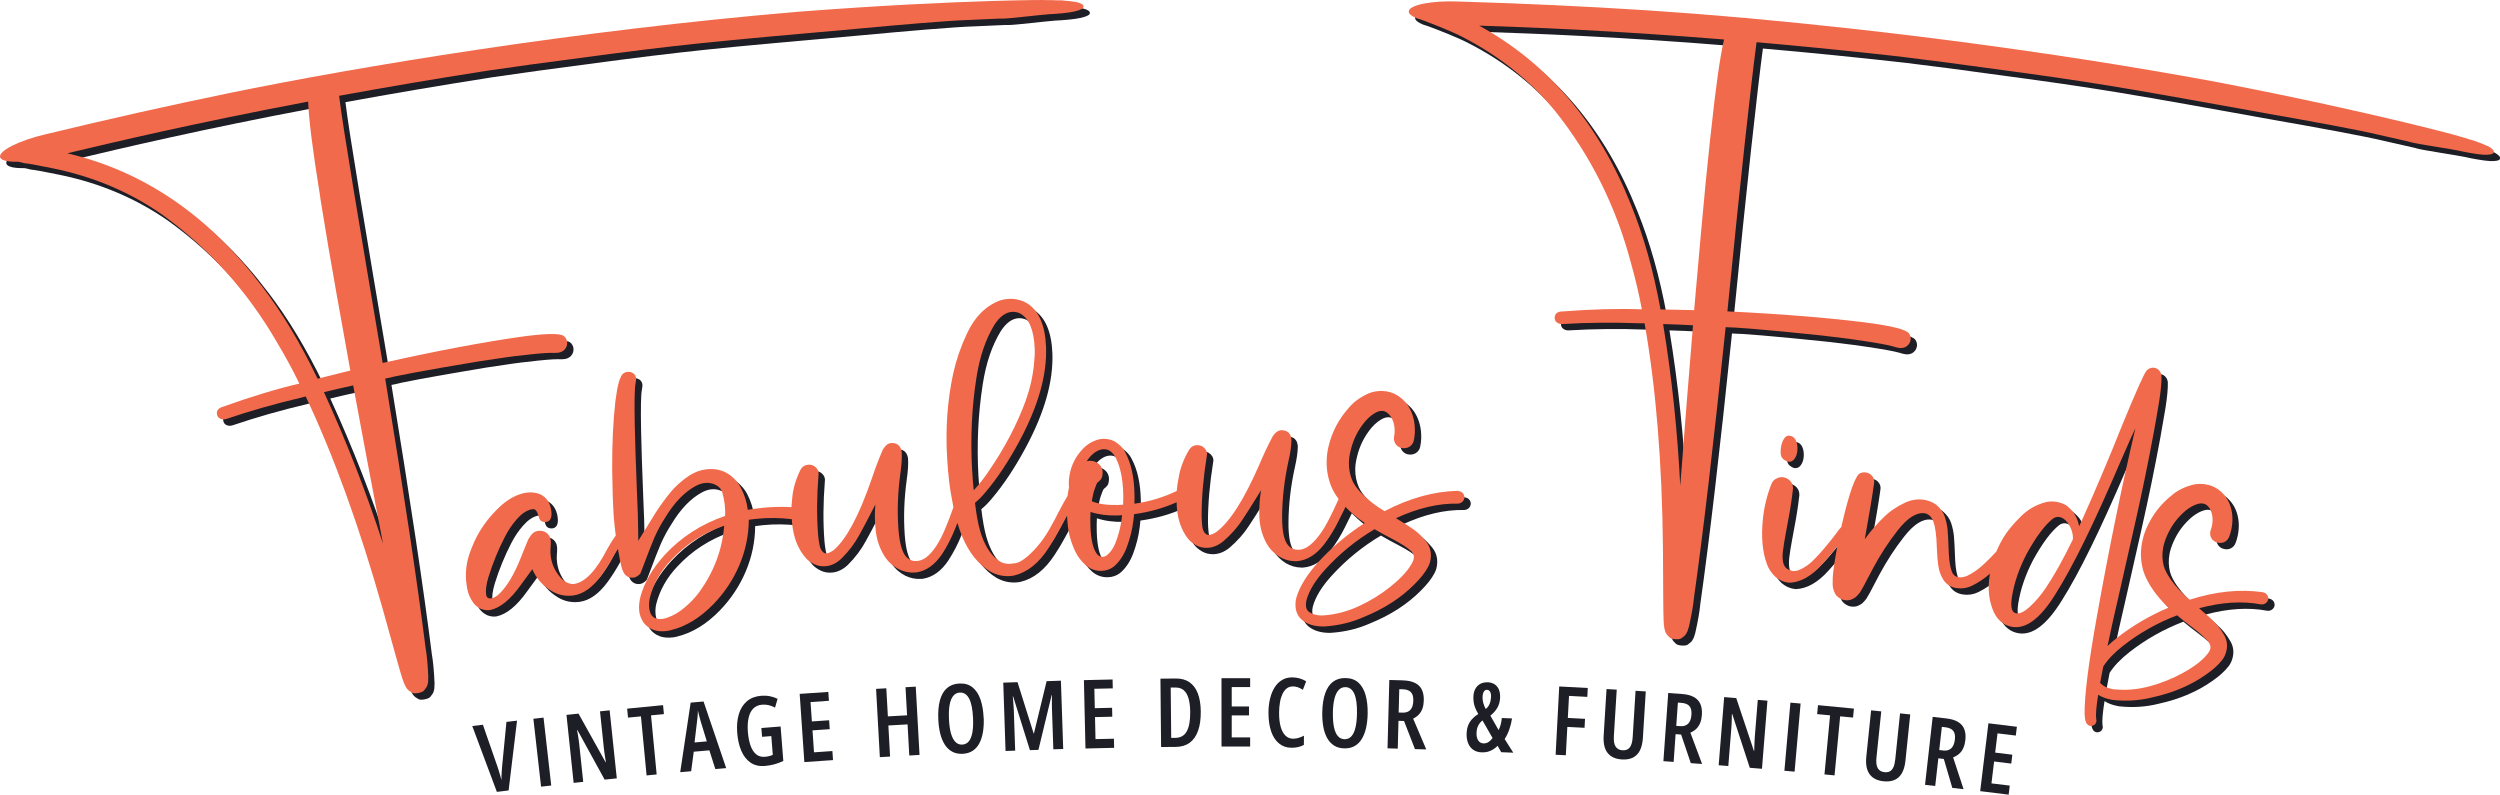 <?xml version="1.0" encoding="UTF-8"?>
<svg xmlns="http://www.w3.org/2000/svg" width="280" height="89" viewBox="0 0 280 89" fill="none">
  <g clip-path="url(#clip0_361_376)">
    <path d="M43.848 43.111C43.931 43.097 44.018 43.083 44.1 43.064C44.568 42.917 48.026 42.226 54.496 41.162C57.032 40.77 58.508 40.572 58.912 40.545C60.714 40.324 61.902 40.227 62.471 40.231C62.773 40.25 63.035 40.241 63.25 40.213C63.498 40.181 63.718 40.075 63.92 39.9C64.167 39.633 64.268 39.333 64.227 39.002C64.195 38.757 64.08 38.545 63.878 38.366C63.484 38.011 61.737 38.039 58.642 38.49C54.725 39.062 49.69 39.992 43.568 41.365C40.904 25.565 39.106 14.942 38.689 11.442C43.683 10.53 49.19 9.585 55.225 8.641C57.408 8.323 59.128 8.084 60.32 7.918C74.962 5.951 77.177 5.67 91.81 4.371C93.209 4.256 94.878 4.104 96.63 3.942C101.445 3.491 106.911 3.016 109.162 2.952C109.254 2.952 112.4 2.805 112.538 2.8C112.675 2.795 112.794 2.795 112.886 2.8C112.909 2.8 112.932 2.8 112.955 2.8C113.468 2.828 117.729 2.321 118.192 2.307C118.935 2.279 120.398 2.16 121.067 1.998C121.737 1.837 122.071 1.662 122.062 1.464C122.062 1.446 122.062 1.432 122.062 1.413C122.058 1.238 121.796 1.077 121.278 0.944C120.76 0.861 120.315 0.81 119.944 0.787C119.847 0.769 119.756 0.759 119.664 0.755C119.567 0.755 119.384 0.755 119.104 0.75C118.591 0.722 118.215 0.718 117.985 0.727C117.609 0.699 115.56 0.713 111.827 0.824C106.842 0.976 99.588 1.298 90.086 2.031C65.048 4.145 40.798 8.18 26.367 11.142C19.576 12.543 12.803 14.058 6.057 15.698C5.988 15.712 5.919 15.726 5.851 15.744C2.838 16.439 0.54 17.605 0.71 18.31C0.774 18.572 1.164 18.733 1.778 18.798C2.049 18.826 2.361 18.835 2.709 18.83C2.838 18.849 2.929 18.862 2.962 18.872C3.108 18.918 3.273 18.959 3.448 18.991C3.796 19.015 4.851 19.203 6.616 19.567C11.211 20.498 15.329 22.257 18.947 24.809C24.221 28.628 28.477 33.428 31.774 39.14C32.654 40.609 33.47 42.12 34.232 43.672C31.751 44.253 28.834 45.128 25.491 46.33C25.092 46.501 24.932 46.773 25.01 47.141C25.056 47.367 25.175 47.523 25.358 47.602C25.542 47.68 25.711 47.708 25.867 47.675C25.922 47.666 25.973 47.652 26.028 47.643C28.733 46.727 31.512 45.934 34.369 45.266C34.557 45.216 34.75 45.165 34.938 45.114C38.097 51.789 40.95 59.694 43.532 68.8C44.843 73.526 45.572 76.138 45.737 76.622C45.976 77.373 46.2 77.82 46.402 77.962C46.448 78.041 46.577 78.137 46.787 78.248C46.93 78.368 47.173 78.4 47.521 78.335C47.938 78.262 48.191 78.128 48.278 77.935C48.489 77.691 48.599 77.465 48.608 77.258C48.635 77.253 48.654 77.147 48.654 76.94C48.654 76.733 48.658 76.613 48.672 76.585C48.617 75.24 48.516 74.13 48.365 73.259C47.462 66.087 45.957 56.036 43.843 43.111H43.848ZM29.981 32.686C24.084 24.86 16.801 19.881 8.244 17.881C13.605 16.605 22.57 14.482 35.222 12.091C35.296 14.09 35.731 17.545 36.529 22.469C36.566 22.686 36.598 22.893 36.616 23.096C37.185 26.633 37.781 30.157 38.414 33.667C38.923 36.514 39.437 39.361 39.946 42.212C38.721 42.516 37.501 42.82 36.282 43.129C34.355 39.121 32.255 35.639 29.985 32.686H29.981ZM36.988 44.635C38.07 44.373 39.161 44.119 40.267 43.88C41.321 49.601 42.399 55.313 43.499 61.025C43.536 61.218 43.568 61.412 43.605 61.6C41.729 55.838 39.533 50.181 36.992 44.635H36.988Z" fill="#1D1E26"></path>
    <path d="M163.99 55.686C163.99 55.686 163.958 55.686 163.939 55.686C161.303 55.751 158.57 56.506 155.781 57.962C154.828 57.4 153.988 56.76 153.273 56.032C152.764 55.52 152.406 55.041 152.2 54.599C151.911 53.945 151.774 53.254 151.787 52.522C151.796 52.093 151.861 51.647 151.98 51.177C152.269 49.942 152.824 48.832 153.649 47.86C154.08 47.381 154.516 47.04 154.961 46.842C155.149 46.764 155.327 46.727 155.493 46.731C155.681 46.736 155.85 46.787 156.002 46.888C156.345 47.109 156.607 47.482 156.777 48.008C156.877 48.344 156.919 48.698 156.91 49.062C156.905 49.26 156.882 49.459 156.841 49.657C156.841 49.707 156.841 49.763 156.836 49.813C156.827 50.044 156.896 50.26 157.029 50.463C157.249 50.753 157.538 50.9 157.9 50.914C158.152 50.923 158.382 50.863 158.592 50.734C158.84 50.564 158.996 50.334 159.06 50.039C159.124 49.744 159.161 49.44 159.175 49.127C159.212 47.998 158.964 47.008 158.418 46.156C158.143 45.741 157.776 45.373 157.313 45.055C156.772 44.705 156.18 44.52 155.538 44.502C154.997 44.488 154.493 44.571 154.025 44.76C153.09 45.175 152.347 45.709 151.806 46.354C150.668 47.616 149.907 49.048 149.522 50.652C149.38 51.214 149.306 51.789 149.297 52.388C149.279 53.549 149.517 54.627 150.008 55.627C150.178 55.949 150.389 56.276 150.636 56.608C150.604 56.677 150.572 56.737 150.54 56.81C150.269 57.432 149.994 58.013 149.715 58.551C148.875 60.279 148.004 61.431 147.087 62.006C146.743 62.2 146.404 62.297 146.073 62.292C145.633 62.287 145.266 62.117 144.973 61.781C144.519 61.246 144.294 60.154 144.308 58.515C144.322 56.511 144.56 54.452 145.023 52.347C145.239 51.398 145.349 50.629 145.354 50.03C145.354 49.905 145.344 49.822 145.321 49.781C145.321 49.707 145.285 49.583 145.211 49.403C145.028 49.09 144.734 48.92 144.326 48.897C144.074 48.897 143.886 48.947 143.767 49.048C143.602 49.15 143.441 49.311 143.29 49.532C143.29 49.541 143.285 49.546 143.272 49.546C142.73 50.569 142.217 51.651 141.735 52.798C140.029 56.7 138.429 59.21 136.902 60.325C136.572 60.528 136.297 60.629 136.086 60.629C135.957 60.629 135.847 60.592 135.765 60.523C135.54 60.325 135.402 60.026 135.361 59.625C135.32 59.224 135.297 58.842 135.292 58.473C135.292 56.414 135.485 54.189 135.87 51.794C135.879 51.725 135.893 51.656 135.902 51.591C135.902 51.237 135.728 50.946 135.389 50.721C135.192 50.619 134.994 50.569 134.797 50.569C134.426 50.569 134.132 50.734 133.917 51.048C133.284 52.098 132.885 53.167 132.715 54.245C132.614 54.724 132.546 55.207 132.504 55.7C131.023 56.414 129.446 56.893 127.767 57.128C127.781 56.741 127.781 56.359 127.772 55.986C127.731 54.139 127.396 52.618 126.768 51.435C126.525 50.919 126.107 50.481 125.506 50.122C125.085 49.933 124.672 49.845 124.268 49.859C124.016 49.868 123.773 49.91 123.535 49.993C122.916 50.209 122.407 50.536 122.008 50.965C121.205 51.808 120.705 52.775 120.508 53.871C120.435 54.231 120.403 54.59 120.416 54.959C120.425 55.069 120.435 55.175 120.444 55.286C120.37 55.594 120.32 55.921 120.279 56.253C120.077 56.566 119.738 57.183 119.252 58.105C118.99 58.639 118.715 59.155 118.426 59.657C117.715 60.993 116.835 62.117 115.785 63.033C115.248 63.485 114.808 63.738 114.455 63.784C114.106 63.83 113.891 63.858 113.817 63.863C113.304 63.89 112.845 63.738 112.433 63.416C111.566 62.748 110.91 61.652 110.47 60.118C110.241 59.316 110.057 58.284 109.91 57.027C110.282 56.732 110.667 56.345 111.066 55.866C112.414 54.277 113.684 52.361 114.886 50.122C116.977 46.229 117.99 42.715 117.867 39.55C117.77 37.132 117.06 35.501 115.73 34.672C115.097 34.313 114.423 34.151 113.712 34.184C113.386 34.197 113.056 34.257 112.721 34.359C111.103 34.971 109.865 36.215 109.002 38.085C108.31 39.555 107.801 41.052 107.466 42.567C106.81 45.617 106.59 48.777 106.792 52.038C106.907 53.936 107.081 55.424 107.31 56.511C107.365 56.861 107.425 57.197 107.494 57.529C107.466 57.598 107.443 57.658 107.416 57.732C107.196 58.372 106.966 58.971 106.733 59.533C106.035 61.325 105.256 62.541 104.385 63.185C104.054 63.407 103.724 63.526 103.394 63.549C102.954 63.582 102.578 63.439 102.252 63.126C101.757 62.628 101.45 61.559 101.331 59.924C101.188 57.925 101.262 55.857 101.555 53.719C101.693 52.757 101.743 51.978 101.702 51.384C101.693 51.26 101.674 51.177 101.652 51.135C101.647 51.062 101.601 50.942 101.509 50.767C101.303 50.467 100.996 50.32 100.588 50.329C100.335 50.347 100.152 50.412 100.042 50.527C99.886 50.642 99.739 50.817 99.602 51.048C99.602 51.057 99.602 51.062 99.588 51.066C99.129 52.126 98.703 53.25 98.313 54.429C96.919 58.455 95.525 61.085 94.09 62.319C93.773 62.545 93.512 62.67 93.296 62.688C93.168 62.697 93.058 62.674 92.966 62.605C92.723 62.425 92.567 62.14 92.494 61.744C92.42 61.348 92.37 60.965 92.338 60.601C92.177 58.551 92.191 56.317 92.384 53.899C92.388 53.83 92.393 53.761 92.397 53.692C92.365 53.337 92.173 53.061 91.815 52.863C91.609 52.775 91.412 52.743 91.214 52.761C90.843 52.794 90.563 52.978 90.375 53.309C89.829 54.41 89.513 55.502 89.431 56.589C89.394 56.898 89.371 57.202 89.353 57.511C88.27 57.455 87.188 57.478 86.106 57.589C85.597 57.639 85.093 57.709 84.588 57.791C84.547 57.791 84.501 57.801 84.46 57.805C84.363 56.967 84.102 56.138 83.68 55.318C83.423 54.839 83.066 54.41 82.607 54.028C81.827 53.406 80.906 53.153 79.851 53.273C79.145 53.351 78.475 53.6 77.852 54.019C77.022 54.576 76.32 55.212 75.747 55.921C75.174 56.631 74.646 57.358 74.165 58.1C73.504 59.16 72.849 60.219 72.197 61.283C72.188 60.947 72.184 60.615 72.188 60.288C72.179 58.994 72.129 57.474 72.046 55.728C71.918 52.595 71.84 50.113 71.803 48.275C71.753 45.704 71.785 44.166 71.89 43.668C71.945 43.369 71.963 43.171 71.954 43.079C71.913 42.756 71.743 42.535 71.436 42.415C71.285 42.36 71.133 42.342 70.991 42.36C70.647 42.401 70.409 42.567 70.276 42.853C70.143 43.139 70.051 43.383 69.996 43.59C69.996 43.613 69.992 43.631 69.987 43.654C69.863 44.111 69.749 44.778 69.634 45.658C69.377 47.883 69.258 50.472 69.276 53.429C69.304 55.603 69.363 57.326 69.451 58.588C69.506 59.247 69.574 59.91 69.662 60.583C69.666 60.62 69.671 60.652 69.675 60.689C69.4 61.062 69.088 61.55 68.74 62.172C67.483 64.627 66.245 65.94 64.989 66.12C64.842 66.143 64.635 66.111 64.374 66.032C64.076 65.917 63.806 65.733 63.562 65.484C62.916 64.775 62.526 63.969 62.398 63.057C62.352 62.734 62.343 62.412 62.37 62.08C62.389 61.919 62.398 61.716 62.398 61.477C62.398 61.458 62.393 61.426 62.398 61.389C62.398 61.352 62.389 61.279 62.375 61.163C62.37 61.122 62.356 61.085 62.343 61.057C62.347 61.053 62.352 61.044 62.356 61.039C62.329 60.938 62.274 60.818 62.191 60.684C62.178 60.675 62.173 60.666 62.173 60.657C62.173 60.647 62.118 60.587 62.017 60.472C61.714 60.21 61.343 60.113 60.903 60.178C60.82 60.205 60.733 60.233 60.651 60.261C60.426 60.389 60.32 60.468 60.325 60.5C60.219 60.592 60.073 60.79 59.889 61.103C59.821 61.242 59.554 61.886 59.096 63.047C58.28 65.125 57.399 66.571 56.441 67.391C56.189 67.58 55.955 67.691 55.744 67.723C55.404 67.778 55.207 67.64 55.157 67.308C55.083 66.834 55.166 66.18 55.418 65.346C55.904 63.78 56.514 62.283 57.252 60.855C57.624 60.122 58.069 59.454 58.596 58.86C59.119 58.261 59.651 57.897 60.197 57.764C60.339 57.741 60.435 57.732 60.49 57.736C60.728 57.773 60.921 58.077 61.072 58.648C61.16 59.026 61.421 59.206 61.861 59.183C62.366 59.109 62.563 58.681 62.453 57.893C62.329 57.036 61.93 56.433 61.247 56.087C60.761 55.875 60.233 55.811 59.655 55.894C58.757 56.027 57.84 56.483 56.918 57.257C55.34 58.671 54.212 60.297 53.524 62.121C52.933 63.517 52.758 64.913 52.983 66.304C53.002 66.424 53.02 66.539 53.043 66.659C53.125 67.175 53.355 67.695 53.721 68.23C53.932 68.51 54.212 68.736 54.565 68.902C54.923 69.045 55.276 69.091 55.611 69.036C56.734 68.801 57.867 67.875 59.027 66.249C59.499 65.618 59.931 65.023 60.33 64.466C60.779 65.498 61.494 66.309 62.485 66.903C63.223 67.354 64.039 67.52 64.929 67.405C66.043 67.248 67.084 66.502 68.066 65.166C68.57 64.466 69.019 63.757 69.414 63.043C69.446 62.964 69.483 62.895 69.524 62.831C69.565 62.766 69.602 62.702 69.638 62.633C69.735 62.471 69.827 62.319 69.914 62.177C70.074 63.163 70.239 63.941 70.404 64.508C70.418 64.517 70.423 64.531 70.427 64.554C70.427 64.577 70.446 64.604 70.473 64.641L70.583 64.881C70.629 64.982 70.73 65.093 70.886 65.222C71.111 65.383 71.376 65.443 71.675 65.406C71.844 65.383 72.019 65.305 72.197 65.171C72.376 65.037 72.482 64.894 72.518 64.743C72.518 64.738 72.518 64.733 72.518 64.729C72.55 64.66 72.583 64.591 72.606 64.512C73.27 62.734 73.738 61.536 74.004 60.928C74.344 60.15 74.747 59.408 75.206 58.699C76.219 57.018 77.352 55.838 78.594 55.161C78.957 54.963 79.31 54.843 79.658 54.806C79.984 54.77 80.296 54.806 80.594 54.908C81.153 55.097 81.497 55.438 81.626 55.931C81.754 56.419 81.837 56.843 81.878 57.197C81.933 57.727 81.947 58.151 81.915 58.469C81.915 58.478 81.915 58.492 81.915 58.501C79.264 59.408 77.012 60.859 75.178 62.84C73.807 64.342 72.904 65.889 72.459 67.474C72.294 68.114 72.243 68.69 72.307 69.197C72.358 69.602 72.514 70.008 72.771 70.418C73.362 71.205 74.233 71.528 75.38 71.385C75.527 71.367 75.673 71.339 75.82 71.297C77.535 70.887 79.131 69.911 80.63 68.363C81.859 67.092 82.823 65.645 83.515 64.019C84.207 62.398 84.565 60.698 84.579 58.925C84.868 58.888 85.161 58.855 85.45 58.819C86.766 58.685 88.082 58.703 89.394 58.86C89.403 58.998 89.408 59.141 89.421 59.279C89.577 60.933 90.1 62.25 90.99 63.241C91.242 63.513 91.558 63.738 91.939 63.918C92.32 64.098 92.737 64.167 93.182 64.13C93.824 64.075 94.415 63.784 94.961 63.269C95.796 62.435 96.46 61.55 96.96 60.62C97.254 60.113 97.85 58.975 98.758 57.211C98.685 57.962 98.675 58.708 98.735 59.459C98.749 59.611 98.758 59.763 98.772 59.91C98.863 61.117 99.235 62.2 99.872 63.158C100.248 63.706 100.753 64.144 101.386 64.475C101.963 64.756 102.555 64.876 103.16 64.835C103.229 64.83 103.298 64.825 103.367 64.821C104.49 64.636 105.439 63.946 106.233 62.748C106.829 61.822 107.319 60.868 107.7 59.892C107.787 59.675 107.865 59.473 107.943 59.279C108.104 59.828 108.282 60.343 108.484 60.818C109.236 62.614 110.277 63.913 111.612 64.719C112.295 65.102 113.01 65.272 113.767 65.235C113.96 65.226 114.143 65.203 114.322 65.162C115.785 64.807 117.055 63.789 118.146 62.103C118.568 61.458 118.963 60.799 119.325 60.127C119.678 59.468 119.971 58.92 120.219 58.473C120.233 58.768 120.251 59.058 120.283 59.353C120.366 60.426 120.664 61.486 121.173 62.536C121.425 63.07 121.815 63.568 122.329 64.033C122.842 64.466 123.429 64.669 124.089 64.65C124.598 64.636 125.048 64.48 125.433 64.19C126.057 63.669 126.547 62.955 126.901 62.034C127.272 61.044 127.524 60.044 127.648 59.04C127.676 58.796 127.703 58.547 127.726 58.303C129.459 58.063 131.041 57.616 132.491 56.967C132.518 58.616 132.935 59.966 133.738 61.011C133.967 61.301 134.265 61.55 134.632 61.762C134.999 61.974 135.407 62.075 135.856 62.071C136.498 62.066 137.113 61.827 137.7 61.352C138.594 60.587 139.328 59.758 139.896 58.869C140.231 58.39 140.91 57.303 141.955 55.613C141.822 56.354 141.758 57.1 141.754 57.851C141.754 58.003 141.754 58.155 141.754 58.307C141.754 59.519 142.033 60.624 142.597 61.633C142.928 62.209 143.395 62.688 144.001 63.066C144.556 63.393 145.133 63.559 145.743 63.568C145.812 63.568 145.881 63.568 145.95 63.568C147.082 63.476 148.087 62.863 148.972 61.73C149.637 60.855 150.201 59.943 150.659 59.003C150.957 58.395 151.209 57.888 151.411 57.483C151.466 57.543 151.517 57.598 151.572 57.658C152.154 58.234 152.81 58.773 153.539 59.27C153.548 59.275 153.562 59.279 153.571 59.288C151.604 60.546 149.838 62.038 148.279 63.757C147.055 65.129 146.266 66.424 145.904 67.644C145.84 67.884 145.803 68.133 145.803 68.395C145.794 69.188 146.073 69.796 146.628 70.219C147.188 70.643 147.912 70.864 148.807 70.878C148.885 70.878 148.962 70.878 149.045 70.878C150.627 70.777 152.099 70.422 153.475 69.809C155.745 68.884 157.634 67.668 159.143 66.143C159.826 65.466 160.33 64.825 160.651 64.222C160.844 63.872 160.954 63.471 160.968 63.011C160.991 62.352 160.789 61.771 160.358 61.265C159.803 60.597 159.221 60.085 158.606 59.731C158.556 59.694 158.501 59.652 158.45 59.616C157.987 59.316 157.524 59.031 157.056 58.754C159.505 57.616 161.821 57.073 163.981 57.119C163.985 57.119 163.99 57.119 163.999 57.119C164.205 57.105 164.375 57.036 164.513 56.898C164.65 56.764 164.719 56.598 164.728 56.4C164.714 56.202 164.646 56.036 164.513 55.912C164.384 55.788 164.219 55.719 164.027 55.709L163.99 55.686ZM79.03 67.027C78.553 67.672 78.007 68.243 77.393 68.75C76.788 69.275 76.132 69.657 75.426 69.902C75.242 69.966 75.059 70.012 74.88 70.031C74.027 70.137 73.541 69.75 73.431 68.87C73.385 68.497 73.403 68.1 73.491 67.677C73.889 66.111 74.678 64.696 75.875 63.439C77.499 61.688 79.484 60.399 81.823 59.588C81.603 62.292 80.663 64.766 79.03 67.027ZM109.589 53.388C109.388 49.813 109.544 46.345 110.075 42.991C110.438 40.66 111.107 38.693 112.079 37.1C112.685 36.16 113.359 35.672 114.097 35.639C114.391 35.626 114.68 35.685 114.964 35.819C115.968 36.381 116.509 37.68 116.596 39.716C116.619 40.25 116.596 40.794 116.532 41.351C116.404 42.779 116.092 44.18 115.601 45.562C114.615 48.252 113.244 50.859 111.506 53.397C110.942 54.245 110.36 54.986 109.768 55.627C109.695 54.889 109.635 54.143 109.594 53.392L109.589 53.388ZM126.336 58.842C126.208 59.786 125.974 60.684 125.635 61.541C125.465 61.965 125.245 62.324 124.975 62.624C124.704 62.923 124.452 63.08 124.218 63.084C123.961 63.093 123.741 62.974 123.548 62.73C123.122 62.149 122.888 61.117 122.838 59.634C122.819 58.998 122.824 58.469 122.851 58.049C123.746 58.344 124.745 58.478 125.855 58.446C126.034 58.436 126.208 58.427 126.387 58.418C126.369 58.561 126.35 58.699 126.332 58.842H126.336ZM126.506 57.239C126.314 57.248 126.116 57.257 125.924 57.271C124.736 57.303 123.759 57.165 122.993 56.856C123.012 56.746 123.03 56.635 123.049 56.525C123.122 56.092 123.227 55.7 123.37 55.341C123.47 55.037 123.553 54.843 123.626 54.77C123.635 54.761 123.649 54.747 123.658 54.737C123.649 54.742 123.635 54.747 123.626 54.756C123.943 54.526 124.122 54.3 124.158 54.074C124.195 53.848 124.213 53.687 124.209 53.595C124.2 53.346 124.117 53.102 123.956 52.867C123.631 52.489 123.237 52.31 122.778 52.324C122.659 52.324 122.539 52.342 122.42 52.365C122.87 51.702 123.36 51.278 123.901 51.098C124.053 51.052 124.2 51.025 124.342 51.025C124.878 51.011 125.323 51.333 125.676 51.992C126.194 53.015 126.474 54.364 126.515 56.046C126.525 56.442 126.515 56.843 126.497 57.252L126.506 57.239ZM158.771 62.439C158.978 62.674 159.079 62.895 159.069 63.093C159.069 63.209 159.037 63.342 158.991 63.499C158.597 64.406 157.744 65.378 156.437 66.424C155.36 67.29 154.181 68.018 152.897 68.607C151.613 69.197 150.311 69.542 148.981 69.635C148.898 69.635 148.811 69.644 148.729 69.648C148.16 69.639 147.692 69.505 147.325 69.252C147.087 69.082 146.968 68.814 146.972 68.451C146.972 68.285 147 68.105 147.041 67.921C147.33 66.861 148.022 65.719 149.128 64.503C150.733 62.734 152.576 61.223 154.663 59.984C155.318 60.366 155.965 60.721 156.598 61.044C157.652 61.596 158.377 62.066 158.771 62.449V62.439Z" fill="#1D1E26"></path>
    <path d="M279.356 17.081C278.875 16.864 278.458 16.694 278.1 16.578C278.013 16.537 277.926 16.5 277.834 16.473C277.742 16.445 277.563 16.394 277.293 16.32C276.802 16.159 276.44 16.053 276.211 15.998C275.853 15.869 273.858 15.339 270.208 14.455C265.329 13.28 258.207 11.668 248.82 9.862C229.693 6.329 210.795 4.04 196.437 2.745C196.364 2.727 196.291 2.713 196.222 2.709C196.107 2.699 196.002 2.695 195.896 2.699C191.856 2.34 188.183 2.059 184.982 1.852C178.09 1.41 171.193 1.092 164.296 0.889C164.227 0.889 164.158 0.88 164.085 0.88C161.017 0.755 158.509 1.271 158.49 1.999C158.481 2.266 158.816 2.524 159.389 2.755C159.577 2.828 159.797 2.897 160.036 2.967C161.058 3.349 163.154 4.155 164.397 4.795C168.556 6.91 172.046 9.696 174.857 13.114C178.92 18.195 181.754 23.949 183.423 30.333C183.886 31.982 184.276 33.659 184.597 35.354C182.061 35.257 179.03 35.331 175.508 35.603C175.082 35.663 174.857 35.884 174.834 36.257C174.82 36.487 174.889 36.667 175.045 36.791C175.201 36.916 175.357 36.985 175.513 36.994C175.568 36.994 175.623 36.998 175.678 37.003C178.512 36.833 181.392 36.805 184.313 36.916C184.51 36.916 184.702 36.916 184.9 36.916C186.188 44.189 186.862 52.568 186.959 62.039C186.982 66.949 187 69.658 187.032 70.169C187.064 70.957 187.16 71.45 187.321 71.638C187.344 71.726 187.44 71.855 187.619 72.016C187.724 72.173 187.949 72.265 188.298 72.297C188.72 72.334 188.999 72.274 189.132 72.113C189.398 71.933 189.563 71.745 189.628 71.546C189.655 71.546 189.701 71.45 189.756 71.252C189.811 71.053 189.848 70.938 189.866 70.911C190.164 69.598 190.357 68.502 190.439 67.622C191.453 60.464 192.636 50.371 193.984 37.344C194.071 37.353 194.154 37.362 194.241 37.367C194.727 37.349 198.235 37.593 204.751 38.284C207.296 38.578 208.768 38.777 209.172 38.855C210.965 39.122 212.139 39.339 212.685 39.495C212.973 39.592 213.226 39.652 213.441 39.679C213.689 39.712 213.932 39.67 214.166 39.555C214.473 39.362 214.652 39.099 214.698 38.772C214.73 38.528 214.675 38.293 214.528 38.067C214.239 37.62 212.547 37.187 209.447 36.8C205.522 36.317 200.427 35.879 194.177 35.584C195.616 20.996 196.841 9.927 197.446 5.436C202.307 5.859 207.627 6.384 213.414 7.034C215.601 7.306 217.325 7.527 218.518 7.679C233.169 9.641 235.379 9.954 249.884 12.571C251.269 12.829 252.924 13.124 254.667 13.432C259.45 14.271 264.875 15.261 267.076 15.795C267.163 15.823 270.254 16.514 270.391 16.546C270.529 16.578 270.639 16.606 270.731 16.638C270.754 16.643 270.777 16.648 270.8 16.652C271.29 16.813 275.56 17.454 276.013 17.569C276.743 17.739 278.196 18.011 278.889 18.039C279.581 18.062 279.953 17.979 279.998 17.785C279.998 17.771 280.008 17.753 280.012 17.739C280.054 17.569 279.843 17.348 279.375 17.076L279.356 17.081ZM188.944 54.535C188.926 54.728 188.908 54.927 188.894 55.12C188.596 49.063 187.967 43.024 186.977 37.003C188.087 37.035 189.201 37.081 190.325 37.141C189.843 42.936 189.384 48.736 188.944 54.535ZM192.338 15.501C192.319 15.717 192.292 15.924 192.26 16.127C191.879 19.688 191.531 23.248 191.219 26.8C190.962 29.684 190.71 32.563 190.453 35.446C189.196 35.414 187.945 35.386 186.688 35.363C185.886 30.987 184.78 27.076 183.373 23.622C179.75 14.505 174.059 7.776 166.369 3.579C171.982 3.768 181.139 4.104 193.801 5.132C193.351 7.08 192.86 10.53 192.338 15.491V15.501Z" fill="#1D1E26"></path>
    <path d="M201.025 52.428C201.277 52.456 201.498 52.355 201.676 52.12C201.855 51.885 201.97 51.594 202.007 51.24C202.057 50.779 202.007 50.369 201.837 50.014C201.686 49.715 201.452 49.545 201.135 49.508C200.911 49.485 200.727 49.563 200.585 49.752C200.443 49.941 200.337 50.148 200.273 50.383C200.209 50.613 200.168 50.825 200.149 51.019C200.09 51.572 200.191 51.949 200.461 52.152C200.668 52.318 200.856 52.41 201.025 52.428Z" fill="#1D1E26"></path>
    <path d="M254.192 67.049C254.192 67.049 254.16 67.045 254.146 67.04C251.601 66.672 248.859 66.948 245.947 67.883C245.121 67.192 244.42 66.442 243.846 65.631C243.443 65.059 243.177 64.544 243.049 64.083C242.874 63.41 242.856 62.729 242.989 62.033C243.067 61.628 243.2 61.209 243.388 60.78C243.865 59.647 244.576 58.68 245.52 57.887C246.011 57.501 246.483 57.247 246.942 57.132C247.134 57.086 247.313 57.081 247.469 57.114C247.648 57.15 247.799 57.224 247.932 57.344C248.23 57.611 248.418 58.007 248.496 58.541C248.538 58.882 248.524 59.223 248.455 59.569C248.418 59.758 248.363 59.942 248.295 60.126C248.285 60.177 248.276 60.227 248.267 60.273C248.226 60.49 248.249 60.711 248.35 60.923C248.515 61.236 248.771 61.425 249.115 61.494C249.354 61.545 249.588 61.522 249.812 61.434C250.074 61.315 250.262 61.117 250.372 60.845C250.482 60.573 250.564 60.287 250.629 59.992C250.844 58.924 250.766 57.934 250.376 57.031C250.179 56.588 249.886 56.178 249.491 55.801C249.028 55.377 248.492 55.105 247.877 54.985C247.359 54.884 246.864 54.884 246.382 54.985C245.415 55.23 244.621 55.617 243.998 56.146C242.705 57.164 241.746 58.413 241.113 59.877C240.889 60.389 240.724 60.932 240.618 61.499C240.412 62.604 240.467 63.673 240.779 64.71C241.003 65.4 241.388 66.128 241.925 66.888C242.388 67.533 242.934 68.155 243.553 68.749C243.562 68.758 243.571 68.763 243.58 68.772C241.489 69.652 239.559 70.79 237.78 72.176C237.403 72.476 237.064 72.771 236.752 73.07C236.936 72.204 237.133 71.287 237.348 70.306C237.367 70.279 238.215 66.501 239.916 58.979C240.659 55.681 241.343 52.36 241.957 49.02C242.159 47.915 242.351 46.814 242.53 45.717C242.732 44.437 242.819 43.469 242.796 42.806C242.769 42.585 242.695 42.401 242.581 42.258C242.439 42.069 242.241 41.949 241.994 41.903C241.806 41.88 241.645 41.903 241.499 41.968C241.448 41.991 241.421 42 241.411 42C241.352 42.032 241.301 42.065 241.269 42.097C241.237 42.134 241.21 42.157 241.191 42.166C241.173 42.18 241.159 42.189 241.15 42.203C241.141 42.217 241.132 42.226 241.118 42.235C240.852 42.548 239.939 44.57 238.403 48.315C236.94 51.991 235.418 55.575 233.845 59.081C233.753 59.269 233.662 59.458 233.57 59.647C233.386 58.643 232.891 57.85 232.084 57.284C231.758 57.104 231.415 56.985 231.061 56.925C230.662 56.856 230.286 56.86 229.929 56.934C228.741 57.219 227.709 57.828 226.847 58.753C226.283 59.32 225.792 59.9 225.366 60.499C224.939 61.135 224.586 61.803 224.297 62.494C224.261 62.531 224.224 62.568 224.187 62.604C223.917 62.908 223.527 63.304 223.018 63.788C222.394 64.396 221.734 64.871 221.042 65.202C220.693 65.354 220.363 65.405 220.051 65.359C219.781 65.317 219.574 65.184 219.427 64.958C219.184 64.525 219.033 63.779 218.978 62.729C218.928 61.342 218.882 60.449 218.84 60.057C218.799 59.601 218.698 59.117 218.538 58.611C218.377 58.104 218.043 57.639 217.534 57.215C217.102 56.929 216.653 56.754 216.181 56.685C215.465 56.584 214.768 56.694 214.085 57.008C213.104 57.468 212.278 58.039 211.604 58.726C210.848 59.472 210.169 60.264 209.564 61.107C210.063 58.357 210.416 56.252 210.614 54.787C210.646 54.548 210.595 54.322 210.458 54.11C210.27 53.829 210.004 53.668 209.669 53.627C209.449 53.599 209.238 53.627 209.045 53.714C208.523 53.953 207.844 55.842 207.018 59.38C206.991 59.504 206.963 59.619 206.936 59.744C206.885 59.794 206.835 59.85 206.775 59.919C206.638 60.075 206.519 60.227 206.418 60.38C206.28 60.559 206.143 60.743 206.005 60.923C205.244 61.9 204.583 62.669 204.024 63.235C203.469 63.843 202.859 64.286 202.185 64.562C201.933 64.654 201.708 64.691 201.516 64.668C201.392 64.654 201.273 64.613 201.153 64.548C200.511 64.392 200.259 63.696 200.397 62.448C200.479 61.817 200.58 61.167 200.708 60.499C200.75 60.31 200.832 59.868 200.952 59.168C201.195 57.934 201.387 56.704 201.525 55.478C201.548 54.912 201.282 54.497 200.736 54.244C200.621 54.202 200.516 54.175 200.41 54.161C200.19 54.138 199.979 54.17 199.778 54.258C199.466 54.377 199.246 54.594 199.117 54.903C198.617 56.169 198.301 57.464 198.163 58.781C197.943 60.831 198.099 62.549 198.617 63.926C198.792 64.424 199.103 64.885 199.548 65.313C199.989 65.686 200.465 65.903 200.979 65.962C201.029 65.967 201.08 65.976 201.135 65.981C202.382 65.93 203.593 65.244 204.781 63.922C205.262 63.401 205.716 62.862 206.143 62.314C206.257 62.171 206.372 62.029 206.486 61.886C206.298 62.881 206.143 63.848 206.028 64.792C205.977 65.193 205.959 65.654 205.968 66.174C205.968 66.202 205.968 66.225 205.973 66.253C205.973 66.405 206.014 66.603 206.088 66.847C206.152 67.017 206.207 67.146 206.257 67.234C206.413 67.496 206.674 67.708 207.041 67.865C207.161 67.902 207.28 67.925 207.39 67.939C207.532 67.957 207.679 67.952 207.83 67.925C207.977 67.897 208.087 67.865 208.156 67.819C208.298 67.754 208.431 67.681 208.545 67.593C208.545 67.584 208.555 67.579 208.564 67.579C208.743 67.418 208.88 67.261 208.986 67.114C208.999 67.086 209.018 67.063 209.041 67.045C209.16 66.856 209.293 66.626 209.444 66.349C209.779 65.691 210.128 65.027 210.49 64.359C211.311 62.835 212.223 61.425 213.237 60.135C214.342 58.712 215.364 58.067 216.295 58.201C216.708 58.288 217.02 58.578 217.226 59.067C217.46 59.67 217.598 60.651 217.634 62.005C217.662 62.858 217.722 63.572 217.818 64.147C217.877 64.626 218.052 65.115 218.35 65.621C218.694 66.16 219.189 66.483 219.836 66.58C220.445 66.672 221.019 66.584 221.564 66.322C222.339 65.939 223.009 65.479 223.587 64.958C223.577 65.018 223.564 65.078 223.555 65.142C223.316 66.69 223.472 68.067 224.018 69.27C224.476 70.223 225.164 70.772 226.086 70.924C227.64 71.177 229.232 69.97 230.887 67.312C232.868 64.194 235.248 59.311 238.091 52.678C239.128 50.296 239.724 48.965 239.875 48.684C238.334 55.239 236.894 62.296 235.546 69.841C234.62 75.019 234.166 78.63 234.184 80.68C234.189 80.731 234.198 80.786 234.203 80.836C234.23 81.55 234.427 81.942 234.799 82.011C234.803 82.011 234.808 82.011 234.813 82.011C234.89 82.025 234.978 82.02 235.065 81.997C235.317 81.928 235.464 81.767 235.51 81.509C235.523 81.44 235.51 81.343 235.482 81.228C235.418 80.79 235.491 79.883 235.707 78.524C236.101 78.777 236.573 78.962 237.142 79.068C237.215 79.081 237.293 79.095 237.367 79.109C238.898 79.275 240.375 79.174 241.792 78.814C244.122 78.303 246.13 77.446 247.827 76.235C248.593 75.7 249.175 75.171 249.583 74.645C249.826 74.346 249.991 73.978 250.083 73.54C250.211 72.918 250.111 72.328 249.776 71.771C249.349 71.043 248.872 70.458 248.34 70.021C248.295 69.975 248.253 69.928 248.207 69.887C247.808 69.528 247.41 69.178 247.006 68.837C249.537 68.15 251.848 68.008 253.921 68.404C253.926 68.404 253.93 68.404 253.935 68.404C254.137 68.427 254.311 68.385 254.462 68.275C254.614 68.169 254.71 68.021 254.751 67.833C254.77 67.639 254.728 67.473 254.623 67.331C254.517 67.188 254.375 67.1 254.187 67.059L254.192 67.049ZM232.877 61.117C231.768 63.397 230.745 65.23 229.805 66.612C229.268 67.404 228.672 68.1 228.016 68.699C227.434 69.228 226.943 69.463 226.54 69.408C226.535 69.408 226.531 69.408 226.526 69.408C226.022 69.325 225.866 68.712 226.049 67.561C226.301 65.981 226.852 64.369 227.705 62.729C228.746 60.84 229.718 59.536 230.607 58.827C230.841 58.643 231.103 58.574 231.382 58.62C231.694 58.675 231.992 58.878 232.263 59.233C232.708 59.84 232.909 60.472 232.873 61.121L232.877 61.117ZM248.093 72.651C248.253 72.909 248.313 73.135 248.276 73.323C248.253 73.434 248.207 73.558 248.134 73.697C247.611 74.498 246.635 75.286 245.208 76.073C244.034 76.723 242.787 77.225 241.457 77.58C240.132 77.934 238.825 78.05 237.532 77.921C237.449 77.911 237.367 77.902 237.289 77.888C236.743 77.787 236.317 77.584 236.005 77.28C235.973 77.248 235.954 77.216 235.927 77.183C236.032 76.622 236.147 76.013 236.275 75.369C236.761 74.595 237.5 73.821 238.499 73.038C240.325 71.61 242.338 70.472 244.539 69.629C245.107 70.103 245.672 70.546 246.226 70.956C247.153 71.656 247.772 72.222 248.088 72.651H248.093Z" fill="#1D1E26"></path>
    <path d="M43.138 42.398C43.22 42.384 43.307 42.37 43.39 42.352C43.858 42.204 47.315 41.513 53.786 40.449C56.322 40.057 57.798 39.859 58.202 39.832C60.004 39.611 61.192 39.514 61.76 39.519C62.063 39.537 62.324 39.528 62.54 39.5C62.787 39.468 63.008 39.362 63.209 39.187C63.457 38.92 63.558 38.62 63.517 38.289C63.484 38.044 63.37 37.833 63.168 37.653C62.774 37.298 61.026 37.326 57.931 37.777C54.015 38.349 48.98 39.279 42.858 40.652C40.194 24.852 38.396 14.229 37.979 10.729C42.972 9.817 48.48 8.872 54.515 7.928C56.698 7.61 58.417 7.371 59.609 7.205C74.252 5.238 76.467 4.957 91.1 3.658C92.498 3.543 94.168 3.391 95.919 3.229C100.734 2.778 106.201 2.304 108.452 2.239C108.544 2.239 111.69 2.092 111.827 2.087C111.965 2.082 112.084 2.082 112.176 2.087C112.199 2.087 112.222 2.087 112.245 2.087C112.758 2.115 117.018 1.608 117.481 1.594C118.224 1.567 119.687 1.447 120.357 1.286C121.026 1.124 121.361 0.949 121.352 0.751C121.352 0.733 121.352 0.719 121.352 0.701C121.347 0.526 121.086 0.364 120.568 0.231C120.049 0.148 119.605 0.097 119.233 0.074C119.137 0.056 119.045 0.046 118.953 0.042C118.857 0.042 118.674 0.042 118.394 0.037C117.88 0.01 117.504 0.005 117.275 0.014C116.899 -0.013 114.849 0 111.116 0.111C106.132 0.263 98.877 0.585 89.376 1.318C64.337 3.432 40.088 7.467 25.657 10.429C18.865 11.83 12.092 13.345 5.347 14.985C5.278 14.999 5.209 15.013 5.14 15.031C2.137 15.727 -0.161 16.892 0.009 17.597C0.073 17.859 0.463 18.021 1.077 18.085C1.348 18.113 1.66 18.122 2.008 18.117C2.137 18.136 2.228 18.15 2.26 18.159C2.407 18.205 2.572 18.246 2.747 18.279C3.095 18.302 4.15 18.49 5.915 18.854C10.51 19.785 14.628 21.544 18.246 24.096C23.52 27.915 27.775 32.715 31.073 38.427C31.953 39.896 32.769 41.407 33.531 42.96C31.05 43.54 28.133 44.415 24.79 45.617C24.391 45.788 24.231 46.06 24.309 46.428C24.355 46.654 24.474 46.81 24.657 46.889C24.84 46.967 25.01 46.995 25.166 46.962C25.221 46.953 25.272 46.94 25.327 46.93C28.032 46.014 30.811 45.221 33.668 44.553C33.856 44.503 34.049 44.452 34.237 44.401C37.396 51.076 40.249 58.981 42.83 68.087C44.142 72.814 44.871 75.425 45.036 75.909C45.275 76.66 45.499 77.107 45.701 77.249C45.747 77.328 45.875 77.425 46.086 77.535C46.228 77.655 46.471 77.687 46.82 77.623C47.237 77.549 47.489 77.415 47.577 77.222C47.788 76.978 47.898 76.752 47.907 76.545C47.934 76.54 47.953 76.434 47.953 76.227C47.953 76.02 47.957 75.9 47.971 75.872C47.916 74.527 47.815 73.417 47.664 72.546C46.76 65.374 45.256 55.323 43.142 42.398H43.138ZM29.27 31.973C23.373 24.147 16.091 19.168 7.534 17.168C12.895 15.892 21.86 13.769 34.512 11.378C34.585 13.377 35.021 16.832 35.819 21.756C35.855 21.973 35.888 22.18 35.906 22.383C36.474 25.921 37.071 29.444 37.703 32.955C38.212 35.801 38.726 38.648 39.235 41.499C38.011 41.803 36.791 42.107 35.571 42.416C33.645 38.408 31.545 34.926 29.275 31.973H29.27ZM36.277 43.922C37.36 43.66 38.451 43.406 39.556 43.167C40.611 48.888 41.688 54.6 42.789 60.312C42.826 60.505 42.858 60.699 42.895 60.888C41.019 55.125 38.822 49.468 36.282 43.922H36.277Z" fill="#F16A4B"></path>
    <path d="M163.279 54.973C163.279 54.973 163.247 54.973 163.229 54.973C160.592 55.038 157.859 55.793 155.071 57.249C154.117 56.687 153.277 56.047 152.562 55.319C152.053 54.808 151.695 54.328 151.489 53.886C151.2 53.232 151.063 52.541 151.076 51.809C151.086 51.38 151.15 50.934 151.269 50.464C151.558 49.229 152.113 48.119 152.938 47.147C153.369 46.668 153.805 46.327 154.25 46.129C154.438 46.051 154.617 46.014 154.782 46.019C154.97 46.023 155.139 46.074 155.291 46.175C155.635 46.396 155.896 46.77 156.066 47.295C156.166 47.631 156.208 47.986 156.199 48.349C156.194 48.547 156.171 48.746 156.13 48.944C156.13 48.994 156.13 49.05 156.125 49.1C156.116 49.331 156.185 49.547 156.318 49.75C156.538 50.04 156.827 50.187 157.189 50.201C157.441 50.21 157.671 50.151 157.882 50.022C158.129 49.851 158.285 49.621 158.349 49.326C158.414 49.031 158.45 48.727 158.464 48.414C158.501 47.285 158.253 46.295 157.707 45.443C157.432 45.028 157.065 44.66 156.602 44.342C156.061 43.992 155.469 43.808 154.827 43.789C154.286 43.775 153.782 43.858 153.314 44.047C152.379 44.462 151.636 44.996 151.095 45.641C149.957 46.903 149.196 48.336 148.811 49.939C148.669 50.501 148.595 51.076 148.586 51.675C148.568 52.836 148.806 53.914 149.297 54.914C149.467 55.236 149.678 55.563 149.925 55.895C149.893 55.964 149.861 56.024 149.829 56.097C149.558 56.719 149.283 57.3 149.004 57.839C148.164 59.566 147.293 60.718 146.376 61.293C146.032 61.487 145.693 61.584 145.363 61.579C144.922 61.574 144.555 61.404 144.262 61.068C143.808 60.533 143.583 59.442 143.597 57.802C143.611 55.798 143.849 53.739 144.312 51.634C144.528 50.685 144.638 49.916 144.643 49.317C144.643 49.192 144.633 49.109 144.61 49.068C144.61 48.994 144.574 48.87 144.5 48.69C144.317 48.377 144.023 48.207 143.615 48.184C143.363 48.184 143.175 48.234 143.056 48.336C142.891 48.437 142.73 48.598 142.579 48.819C142.579 48.828 142.574 48.833 142.561 48.833C142.02 49.856 141.506 50.938 141.024 52.085C139.319 55.987 137.718 58.497 136.191 59.612C135.861 59.815 135.586 59.916 135.375 59.916C135.246 59.916 135.136 59.879 135.054 59.81C134.829 59.612 134.692 59.313 134.65 58.912C134.609 58.511 134.586 58.129 134.581 57.76C134.581 55.701 134.774 53.476 135.159 51.081C135.168 51.012 135.182 50.943 135.191 50.878C135.191 50.524 135.017 50.233 134.678 50.008C134.481 49.906 134.283 49.856 134.086 49.856C133.715 49.856 133.421 50.022 133.206 50.335C132.573 51.385 132.174 52.454 132.004 53.532C131.903 54.011 131.835 54.494 131.793 54.987C130.312 55.701 128.735 56.18 127.056 56.415C127.07 56.028 127.07 55.646 127.061 55.273C127.02 53.426 126.685 51.906 126.057 50.722C125.814 50.206 125.396 49.768 124.796 49.409C124.374 49.22 123.961 49.133 123.557 49.146C123.305 49.156 123.062 49.197 122.824 49.28C122.205 49.496 121.696 49.824 121.297 50.252C120.494 51.095 119.994 52.062 119.797 53.158C119.724 53.518 119.692 53.877 119.705 54.246C119.715 54.356 119.724 54.462 119.733 54.573C119.66 54.881 119.609 55.208 119.568 55.54C119.366 55.853 119.027 56.471 118.541 57.392C118.279 57.926 118.004 58.442 117.715 58.944C117.004 60.28 116.124 61.404 115.074 62.321C114.537 62.772 114.097 63.025 113.744 63.072C113.395 63.117 113.18 63.145 113.107 63.15C112.593 63.177 112.134 63.025 111.722 62.703C110.855 62.035 110.199 60.939 109.759 59.405C109.53 58.603 109.346 57.571 109.199 56.314C109.571 56.019 109.956 55.632 110.355 55.153C111.703 53.564 112.974 51.648 114.175 49.409C116.266 45.517 117.28 42.002 117.156 38.837C117.059 36.419 116.349 34.788 115.019 33.959C114.386 33.6 113.712 33.439 113.001 33.471C112.675 33.485 112.345 33.544 112.011 33.646C110.392 34.258 109.154 35.502 108.292 37.372C107.599 38.842 107.09 40.339 106.755 41.855C106.1 44.904 105.879 48.064 106.081 51.325C106.196 53.223 106.37 54.711 106.599 55.798C106.654 56.148 106.714 56.484 106.783 56.816C106.755 56.885 106.732 56.945 106.705 57.019C106.485 57.659 106.255 58.258 106.022 58.82C105.325 60.612 104.545 61.828 103.674 62.473C103.344 62.694 103.013 62.813 102.683 62.837C102.243 62.869 101.867 62.726 101.541 62.413C101.046 61.915 100.739 60.847 100.62 59.211C100.477 57.212 100.551 55.144 100.844 53.007C100.982 52.044 101.032 51.265 100.991 50.671C100.982 50.547 100.964 50.464 100.941 50.422C100.936 50.349 100.89 50.229 100.798 50.054C100.592 49.754 100.285 49.607 99.877 49.616C99.624 49.635 99.441 49.699 99.331 49.814C99.175 49.929 99.028 50.105 98.891 50.335C98.891 50.344 98.891 50.349 98.877 50.353C98.418 51.413 97.992 52.537 97.602 53.716C96.208 57.742 94.814 60.372 93.379 61.607C93.062 61.832 92.801 61.957 92.585 61.975C92.457 61.984 92.347 61.961 92.255 61.892C92.012 61.713 91.856 61.427 91.783 61.031C91.71 60.635 91.659 60.252 91.627 59.889C91.466 57.839 91.48 55.605 91.673 53.186C91.677 53.117 91.682 53.048 91.687 52.979C91.654 52.624 91.462 52.348 91.104 52.15C90.898 52.062 90.701 52.03 90.504 52.048C90.132 52.081 89.852 52.265 89.664 52.596C89.119 53.697 88.802 54.789 88.72 55.876C88.683 56.185 88.66 56.489 88.642 56.798C87.559 56.742 86.477 56.765 85.395 56.876C84.886 56.926 84.382 56.996 83.877 57.079C83.836 57.079 83.79 57.088 83.749 57.092C83.652 56.254 83.391 55.425 82.969 54.605C82.712 54.126 82.355 53.697 81.896 53.315C81.117 52.693 80.195 52.44 79.14 52.56C78.434 52.638 77.764 52.887 77.141 53.306C76.311 53.863 75.609 54.499 75.036 55.208C74.463 55.918 73.935 56.646 73.454 57.387C72.793 58.447 72.138 59.506 71.486 60.57C71.477 60.234 71.473 59.902 71.477 59.575C71.468 58.281 71.418 56.761 71.335 55.015C71.207 51.883 71.129 49.4 71.092 47.562C71.042 44.991 71.074 43.453 71.179 42.955C71.234 42.656 71.253 42.458 71.243 42.366C71.202 42.043 71.032 41.822 70.725 41.702C70.574 41.647 70.423 41.629 70.28 41.647C69.936 41.689 69.698 41.855 69.565 42.14C69.432 42.426 69.34 42.67 69.285 42.877C69.285 42.9 69.281 42.919 69.276 42.942C69.152 43.398 69.038 44.066 68.923 44.945C68.666 47.17 68.547 49.759 68.565 52.716C68.593 54.891 68.653 56.613 68.74 57.876C68.795 58.534 68.863 59.197 68.951 59.87C68.955 59.907 68.96 59.939 68.964 59.976C68.689 60.349 68.377 60.837 68.029 61.459C66.772 63.914 65.534 65.227 64.278 65.407C64.131 65.43 63.925 65.398 63.663 65.319C63.365 65.204 63.095 65.02 62.852 64.771C62.205 64.062 61.815 63.256 61.687 62.344C61.641 62.021 61.632 61.699 61.659 61.367C61.678 61.206 61.687 61.003 61.687 60.764C61.687 60.745 61.682 60.713 61.687 60.676C61.687 60.639 61.678 60.566 61.664 60.45C61.659 60.409 61.645 60.372 61.632 60.344C61.636 60.34 61.641 60.331 61.645 60.326C61.618 60.225 61.563 60.105 61.48 59.971C61.467 59.962 61.462 59.953 61.462 59.944C61.462 59.934 61.407 59.875 61.306 59.76C61.004 59.497 60.632 59.4 60.192 59.465C60.109 59.492 60.022 59.52 59.94 59.548C59.715 59.677 59.609 59.755 59.614 59.787C59.508 59.879 59.362 60.077 59.178 60.391C59.11 60.529 58.844 61.174 58.385 62.334C57.569 64.412 56.688 65.858 55.73 66.678C55.478 66.867 55.244 66.978 55.033 67.01C54.694 67.065 54.496 66.927 54.446 66.595C54.373 66.121 54.455 65.467 54.707 64.633C55.193 63.067 55.803 61.57 56.542 60.142C56.913 59.409 57.358 58.742 57.885 58.147C58.408 57.548 58.94 57.184 59.486 57.051C59.628 57.028 59.724 57.019 59.779 57.023C60.017 57.06 60.21 57.364 60.361 57.935C60.449 58.313 60.71 58.493 61.15 58.47C61.655 58.396 61.852 57.968 61.742 57.18C61.618 56.323 61.219 55.72 60.536 55.374C60.05 55.162 59.522 55.098 58.944 55.181C58.046 55.314 57.129 55.77 56.207 56.544C54.629 57.958 53.501 59.584 52.813 61.409C52.222 62.804 52.047 64.2 52.272 65.591C52.291 65.711 52.309 65.826 52.332 65.946C52.414 66.462 52.644 66.982 53.011 67.517C53.221 67.798 53.501 68.023 53.854 68.189C54.212 68.332 54.565 68.378 54.9 68.323C56.023 68.088 57.156 67.162 58.316 65.536C58.789 64.905 59.22 64.311 59.619 63.753C60.068 64.785 60.783 65.596 61.774 66.19C62.512 66.641 63.328 66.807 64.218 66.692C65.332 66.535 66.373 65.789 67.355 64.453C67.859 63.753 68.308 63.044 68.703 62.33C68.735 62.252 68.772 62.182 68.813 62.118C68.854 62.053 68.891 61.989 68.928 61.92C69.024 61.759 69.116 61.607 69.203 61.464C69.363 62.45 69.528 63.228 69.693 63.795C69.707 63.804 69.712 63.818 69.716 63.841C69.716 63.864 69.735 63.891 69.762 63.928L69.872 64.168C69.918 64.269 70.019 64.38 70.175 64.509C70.4 64.67 70.666 64.73 70.964 64.693C71.133 64.67 71.308 64.592 71.486 64.458C71.665 64.324 71.771 64.182 71.807 64.03C71.807 64.025 71.807 64.02 71.807 64.016C71.84 63.947 71.872 63.878 71.895 63.799C72.559 62.021 73.027 60.824 73.293 60.215C73.633 59.437 74.036 58.695 74.495 57.986C75.508 56.305 76.641 55.126 77.883 54.448C78.246 54.25 78.599 54.13 78.947 54.094C79.273 54.057 79.585 54.094 79.883 54.195C80.442 54.384 80.786 54.725 80.915 55.218C81.043 55.706 81.126 56.13 81.167 56.484C81.222 57.014 81.236 57.438 81.204 57.756C81.204 57.765 81.204 57.779 81.204 57.788C78.553 58.695 76.302 60.146 74.467 62.127C73.096 63.629 72.193 65.177 71.748 66.761C71.583 67.401 71.532 67.977 71.597 68.484C71.647 68.889 71.803 69.295 72.06 69.705C72.651 70.492 73.522 70.815 74.669 70.672C74.816 70.654 74.962 70.626 75.109 70.585C76.824 70.174 78.42 69.198 79.92 67.65C81.149 66.379 82.112 64.932 82.804 63.306C83.496 61.685 83.854 59.985 83.868 58.212C84.157 58.175 84.45 58.143 84.739 58.106C86.055 57.972 87.371 57.991 88.683 58.147C88.692 58.285 88.697 58.428 88.71 58.566C88.866 60.22 89.389 61.538 90.279 62.528C90.531 62.8 90.847 63.025 91.228 63.205C91.609 63.385 92.026 63.454 92.471 63.417C93.113 63.362 93.704 63.072 94.25 62.556C95.085 61.722 95.749 60.837 96.249 59.907C96.543 59.4 97.139 58.262 98.047 56.498C97.974 57.249 97.964 57.995 98.024 58.746C98.038 58.898 98.047 59.05 98.061 59.197C98.153 60.404 98.524 61.487 99.161 62.445C99.537 62.993 100.042 63.431 100.675 63.762C101.252 64.043 101.844 64.163 102.449 64.122C102.518 64.117 102.587 64.112 102.656 64.108C103.779 63.924 104.728 63.233 105.522 62.035C106.118 61.109 106.609 60.156 106.989 59.179C107.076 58.963 107.154 58.76 107.232 58.566C107.393 59.115 107.572 59.63 107.773 60.105C108.525 61.901 109.566 63.2 110.901 64.007C111.584 64.389 112.299 64.559 113.056 64.522C113.249 64.513 113.432 64.49 113.611 64.449C115.074 64.094 116.344 63.076 117.435 61.39C117.857 60.745 118.252 60.087 118.614 59.414C118.967 58.755 119.261 58.207 119.508 57.76C119.522 58.055 119.54 58.345 119.572 58.64C119.655 59.713 119.953 60.773 120.462 61.823C120.714 62.358 121.104 62.855 121.618 63.32C122.131 63.753 122.718 63.956 123.379 63.938C123.888 63.924 124.337 63.767 124.722 63.477C125.346 62.956 125.836 62.242 126.19 61.321C126.561 60.331 126.813 59.331 126.937 58.327C126.965 58.083 126.992 57.834 127.015 57.59C128.748 57.35 130.331 56.904 131.78 56.254C131.807 57.903 132.224 59.253 133.027 60.298C133.256 60.589 133.554 60.837 133.921 61.049C134.288 61.261 134.696 61.362 135.146 61.358C135.788 61.353 136.402 61.114 136.989 60.639C137.883 59.875 138.617 59.045 139.186 58.157C139.52 57.677 140.199 56.59 141.245 54.9C141.112 55.641 141.047 56.388 141.043 57.138C141.043 57.291 141.043 57.443 141.043 57.594C141.043 58.806 141.323 59.911 141.887 60.92C142.217 61.496 142.684 61.975 143.29 62.353C143.845 62.68 144.422 62.846 145.032 62.855C145.101 62.855 145.17 62.855 145.239 62.855C146.371 62.763 147.376 62.15 148.261 61.017C148.926 60.142 149.49 59.23 149.948 58.29C150.246 57.682 150.499 57.175 150.7 56.77C150.755 56.83 150.806 56.885 150.861 56.945C151.443 57.521 152.099 58.06 152.828 58.557C152.837 58.562 152.851 58.566 152.86 58.576C150.893 59.833 149.127 61.326 147.568 63.044C146.344 64.416 145.555 65.711 145.193 66.932C145.129 67.171 145.092 67.42 145.092 67.683C145.083 68.475 145.363 69.083 145.917 69.507C146.477 69.93 147.201 70.151 148.096 70.165C148.174 70.165 148.252 70.165 148.334 70.165C149.916 70.064 151.388 69.709 152.764 69.097C155.034 68.171 156.923 66.955 158.432 65.43C159.115 64.753 159.62 64.112 159.941 63.509C160.133 63.159 160.243 62.758 160.257 62.298C160.28 61.639 160.078 61.059 159.647 60.552C159.092 59.884 158.51 59.373 157.895 59.018C157.845 58.981 157.79 58.94 157.739 58.903C157.276 58.603 156.813 58.318 156.345 58.041C158.794 56.904 161.11 56.36 163.27 56.406C163.274 56.406 163.279 56.406 163.288 56.406C163.494 56.392 163.664 56.323 163.802 56.185C163.939 56.051 164.008 55.886 164.017 55.687C164.004 55.489 163.935 55.324 163.802 55.199C163.673 55.075 163.508 55.006 163.316 54.996L163.279 54.973ZM78.319 66.314C77.842 66.959 77.297 67.531 76.682 68.037C76.077 68.562 75.421 68.945 74.715 69.189C74.531 69.253 74.348 69.299 74.169 69.318C73.316 69.424 72.83 69.037 72.72 68.157C72.674 67.784 72.692 67.388 72.78 66.964C73.179 65.398 73.967 63.983 75.164 62.726C76.787 60.976 78.773 59.686 81.112 58.875C80.892 61.579 79.952 64.053 78.319 66.314ZM108.878 52.675C108.677 49.1 108.833 45.632 109.365 42.278C109.727 39.947 110.396 37.98 111.369 36.387C111.974 35.447 112.648 34.959 113.386 34.926C113.68 34.913 113.969 34.972 114.253 35.106C115.257 35.668 115.798 36.967 115.885 39.003C115.908 39.537 115.885 40.081 115.821 40.638C115.693 42.066 115.381 43.467 114.89 44.849C113.904 47.539 112.533 50.146 110.795 52.684C110.231 53.532 109.649 54.273 109.057 54.914C108.984 54.176 108.924 53.43 108.883 52.679L108.878 52.675ZM125.626 58.129C125.497 59.073 125.263 59.971 124.924 60.828C124.754 61.252 124.534 61.611 124.264 61.911C123.993 62.21 123.741 62.367 123.507 62.371C123.25 62.38 123.03 62.261 122.837 62.017C122.411 61.436 122.177 60.404 122.127 58.921C122.108 58.285 122.113 57.756 122.14 57.337C123.035 57.631 124.034 57.765 125.144 57.733C125.323 57.724 125.497 57.714 125.676 57.705C125.658 57.848 125.639 57.986 125.621 58.129H125.626ZM125.795 56.526C125.603 56.535 125.405 56.544 125.213 56.558C124.025 56.59 123.048 56.452 122.283 56.144C122.301 56.033 122.319 55.922 122.338 55.812C122.411 55.379 122.516 54.987 122.659 54.628C122.759 54.324 122.842 54.13 122.915 54.057C122.925 54.048 122.938 54.034 122.947 54.025C122.938 54.029 122.925 54.034 122.915 54.043C123.232 53.813 123.411 53.587 123.447 53.361C123.484 53.136 123.502 52.974 123.498 52.882C123.489 52.633 123.406 52.389 123.246 52.154C122.92 51.777 122.526 51.597 122.067 51.611C121.948 51.611 121.829 51.629 121.709 51.652C122.159 50.989 122.649 50.565 123.191 50.386C123.342 50.339 123.489 50.312 123.631 50.312C124.167 50.298 124.612 50.62 124.965 51.279C125.483 52.302 125.763 53.651 125.804 55.333C125.814 55.729 125.804 56.13 125.786 56.54L125.795 56.526ZM158.06 61.726C158.267 61.961 158.368 62.182 158.358 62.38C158.358 62.496 158.326 62.629 158.281 62.786C157.886 63.693 157.033 64.665 155.726 65.711C154.649 66.577 153.47 67.305 152.186 67.894C150.902 68.484 149.6 68.829 148.27 68.922C148.187 68.922 148.1 68.931 148.018 68.935C147.449 68.926 146.981 68.793 146.614 68.539C146.376 68.369 146.257 68.102 146.261 67.738C146.261 67.572 146.289 67.392 146.33 67.208C146.619 66.148 147.311 65.006 148.417 63.79C150.022 62.021 151.865 60.51 153.952 59.271C154.607 59.654 155.254 60.008 155.887 60.331C156.941 60.883 157.666 61.353 158.06 61.736V61.726Z" fill="#F16A4B"></path>
    <path d="M278.647 16.372C278.166 16.155 277.749 15.985 277.391 15.869C277.304 15.828 277.217 15.791 277.125 15.764C277.033 15.736 276.854 15.685 276.584 15.611C276.093 15.45 275.731 15.344 275.502 15.289C275.144 15.16 273.149 14.63 269.499 13.746C264.62 12.571 257.498 10.959 248.111 9.153C228.984 5.62 210.086 3.331 195.728 2.036C195.655 2.018 195.582 2.004 195.513 2C195.398 1.99 195.293 1.986 195.187 1.99C191.147 1.631 187.474 1.35 184.273 1.143C177.381 0.701 170.484 0.383 163.587 0.18C163.518 0.18 163.449 0.171 163.376 0.171C160.308 0.047 157.8 0.562 157.781 1.29C157.772 1.557 158.107 1.815 158.68 2.046C158.868 2.119 159.088 2.188 159.327 2.258C160.349 2.64 162.445 3.446 163.688 4.086C167.847 6.201 171.337 8.988 174.148 12.405C178.211 17.486 181.045 23.24 182.714 29.624C183.177 31.273 183.567 32.95 183.888 34.645C181.352 34.548 178.321 34.622 174.799 34.894C174.373 34.954 174.148 35.175 174.125 35.548C174.111 35.778 174.18 35.958 174.336 36.082C174.492 36.207 174.648 36.276 174.804 36.285C174.859 36.285 174.914 36.29 174.969 36.294C177.803 36.124 180.683 36.096 183.604 36.207C183.801 36.207 183.993 36.207 184.191 36.207C185.479 43.48 186.153 51.859 186.25 61.33C186.273 66.24 186.291 68.949 186.323 69.46C186.355 70.248 186.451 70.741 186.612 70.93C186.635 71.017 186.731 71.146 186.91 71.307C187.015 71.464 187.24 71.556 187.589 71.588C188.011 71.625 188.29 71.565 188.423 71.404C188.689 71.224 188.854 71.035 188.919 70.837C188.946 70.837 188.992 70.741 189.047 70.543C189.102 70.345 189.139 70.229 189.157 70.202C189.455 68.889 189.648 67.793 189.73 66.913C190.744 59.755 191.927 49.662 193.275 36.635C193.362 36.644 193.445 36.654 193.532 36.658C194.018 36.64 197.526 36.884 204.042 37.575C206.587 37.87 208.059 38.068 208.463 38.146C210.256 38.413 211.43 38.63 211.976 38.786C212.264 38.883 212.517 38.943 212.732 38.971C212.98 39.003 213.223 38.961 213.457 38.846C213.764 38.653 213.943 38.39 213.989 38.063C214.021 37.819 213.966 37.584 213.819 37.358C213.53 36.911 211.838 36.478 208.738 36.092C204.813 35.608 199.718 35.17 193.468 34.875C194.908 20.287 196.132 9.218 196.737 4.727C201.598 5.15 206.918 5.676 212.705 6.325C214.892 6.597 216.616 6.818 217.809 6.97C232.46 8.932 234.67 9.245 249.175 11.862C250.56 12.12 252.215 12.415 253.958 12.723C258.741 13.562 264.166 14.552 266.367 15.086C266.454 15.114 269.545 15.805 269.682 15.837C269.82 15.869 269.93 15.897 270.022 15.929C270.045 15.934 270.068 15.938 270.091 15.943C270.581 16.104 274.85 16.745 275.304 16.86C276.034 17.03 277.487 17.302 278.18 17.33C278.872 17.353 279.244 17.27 279.289 17.076C279.289 17.062 279.299 17.044 279.303 17.03C279.345 16.86 279.134 16.639 278.666 16.367L278.647 16.372ZM188.235 53.826C188.217 54.02 188.199 54.218 188.185 54.411C187.887 48.354 187.258 42.315 186.268 36.294C187.378 36.326 188.492 36.373 189.616 36.432C189.134 42.227 188.675 48.027 188.235 53.826ZM191.629 14.791C191.61 15.008 191.583 15.215 191.551 15.418C191.17 18.979 190.822 22.54 190.51 26.091C190.253 28.975 190.001 31.854 189.744 34.737C188.487 34.705 187.236 34.677 185.979 34.654C185.177 30.278 184.071 26.367 182.664 22.913C179.041 13.797 173.35 7.067 165.66 2.87C171.273 3.059 180.43 3.395 193.092 4.423C192.642 6.371 192.151 9.821 191.629 14.782V14.791Z" fill="#F16A4B"></path>
    <path d="M200.318 51.717C200.57 51.745 200.791 51.644 200.969 51.409C201.148 51.174 201.263 50.884 201.3 50.529C201.35 50.068 201.3 49.658 201.13 49.304C200.979 49.004 200.745 48.834 200.428 48.797C200.204 48.774 200.02 48.852 199.878 49.041C199.736 49.23 199.63 49.437 199.566 49.672C199.502 49.902 199.461 50.114 199.442 50.308C199.383 50.861 199.484 51.238 199.754 51.441C199.961 51.607 200.149 51.699 200.318 51.717Z" fill="#F16A4B"></path>
    <path d="M253.481 66.337C253.481 66.337 253.449 66.332 253.435 66.327C250.89 65.959 248.148 66.235 245.236 67.17C244.41 66.479 243.709 65.729 243.135 64.918C242.732 64.347 242.466 63.831 242.338 63.37C242.163 62.698 242.145 62.016 242.278 61.32C242.356 60.915 242.489 60.496 242.677 60.067C243.154 58.934 243.865 57.967 244.809 57.175C245.3 56.788 245.772 56.534 246.231 56.419C246.423 56.373 246.602 56.368 246.758 56.401C246.937 56.438 247.088 56.511 247.221 56.631C247.519 56.898 247.707 57.294 247.785 57.829C247.827 58.169 247.813 58.51 247.744 58.856C247.707 59.045 247.652 59.229 247.584 59.413C247.574 59.464 247.565 59.515 247.556 59.561C247.515 59.777 247.538 59.998 247.639 60.21C247.804 60.523 248.061 60.712 248.404 60.781C248.643 60.832 248.877 60.809 249.102 60.721C249.363 60.602 249.551 60.404 249.661 60.132C249.771 59.86 249.854 59.574 249.918 59.28C250.133 58.211 250.055 57.221 249.666 56.318C249.468 55.876 249.175 55.465 248.781 55.088C248.317 54.664 247.781 54.392 247.166 54.273C246.648 54.171 246.153 54.171 245.671 54.273C244.704 54.517 243.91 54.904 243.287 55.433C241.994 56.451 241.035 57.7 240.402 59.164C240.178 59.676 240.013 60.219 239.907 60.786C239.701 61.892 239.756 62.96 240.068 63.997C240.292 64.688 240.678 65.415 241.214 66.175C241.677 66.82 242.223 67.442 242.842 68.036C242.851 68.046 242.86 68.05 242.87 68.059C240.778 68.939 238.848 70.077 237.069 71.463C236.693 71.763 236.353 72.058 236.041 72.357C236.225 71.491 236.422 70.575 236.638 69.593C236.656 69.566 237.504 65.788 239.206 58.266C239.948 54.968 240.632 51.647 241.246 48.307C241.448 47.202 241.641 46.101 241.819 45.004C242.021 43.724 242.108 42.757 242.085 42.093C242.058 41.872 241.984 41.688 241.87 41.545C241.728 41.356 241.53 41.236 241.283 41.19C241.095 41.167 240.934 41.19 240.788 41.255C240.737 41.278 240.71 41.287 240.7 41.287C240.641 41.319 240.59 41.352 240.558 41.384C240.526 41.421 240.499 41.444 240.48 41.453C240.462 41.467 240.448 41.476 240.439 41.49C240.43 41.504 240.421 41.513 240.407 41.522C240.141 41.835 239.228 43.857 237.692 47.602C236.229 51.278 234.707 54.862 233.134 58.368C233.042 58.556 232.951 58.745 232.859 58.934C232.675 57.93 232.18 57.138 231.373 56.571C231.048 56.391 230.704 56.272 230.35 56.212C229.952 56.143 229.575 56.147 229.218 56.221C228.03 56.507 226.998 57.115 226.136 58.041C225.572 58.607 225.081 59.188 224.655 59.786C224.229 60.422 223.875 61.09 223.587 61.781C223.55 61.818 223.513 61.855 223.476 61.892C223.206 62.196 222.816 62.592 222.307 63.075C221.683 63.683 221.023 64.158 220.331 64.49C219.982 64.641 219.652 64.692 219.34 64.646C219.07 64.605 218.863 64.471 218.716 64.245C218.473 63.812 218.322 63.066 218.267 62.016C218.217 60.629 218.171 59.736 218.13 59.344C218.088 58.888 217.987 58.404 217.827 57.898C217.666 57.391 217.332 56.926 216.823 56.502C216.392 56.216 215.942 56.041 215.47 55.972C214.754 55.871 214.057 55.981 213.374 56.295C212.393 56.755 211.567 57.327 210.893 58.013C210.137 58.759 209.458 59.551 208.853 60.394C209.352 57.644 209.706 55.539 209.903 54.074C209.935 53.835 209.884 53.609 209.747 53.397C209.559 53.116 209.293 52.955 208.958 52.914C208.738 52.886 208.527 52.914 208.334 53.001C207.812 53.241 207.133 55.129 206.308 58.667C206.28 58.791 206.252 58.907 206.225 59.031C206.175 59.082 206.124 59.137 206.064 59.206C205.927 59.362 205.808 59.515 205.707 59.667C205.569 59.846 205.432 60.031 205.294 60.21C204.533 61.187 203.872 61.956 203.313 62.523C202.758 63.131 202.148 63.573 201.474 63.849C201.222 63.941 200.997 63.978 200.805 63.955C200.681 63.941 200.562 63.9 200.442 63.835C199.8 63.679 199.548 62.983 199.686 61.735C199.768 61.104 199.869 60.454 199.998 59.786C200.039 59.597 200.121 59.155 200.241 58.455C200.484 57.221 200.676 55.991 200.814 54.765C200.837 54.199 200.571 53.784 200.025 53.531C199.91 53.489 199.805 53.462 199.699 53.448C199.479 53.425 199.268 53.457 199.067 53.545C198.755 53.664 198.535 53.881 198.406 54.19C197.906 55.456 197.59 56.751 197.452 58.068C197.232 60.118 197.388 61.836 197.906 63.214C198.081 63.711 198.393 64.172 198.837 64.6C199.278 64.973 199.754 65.19 200.268 65.249C200.319 65.254 200.369 65.263 200.424 65.268C201.671 65.217 202.882 64.531 204.07 63.209C204.551 62.688 205.005 62.149 205.432 61.601C205.546 61.458 205.661 61.316 205.776 61.173C205.588 62.168 205.432 63.135 205.317 64.079C205.267 64.48 205.248 64.941 205.257 65.461C205.257 65.489 205.257 65.512 205.262 65.54C205.262 65.692 205.303 65.89 205.377 66.134C205.441 66.304 205.496 66.433 205.546 66.521C205.702 66.783 205.964 66.995 206.33 67.152C206.45 67.189 206.569 67.212 206.679 67.226C206.821 67.244 206.968 67.24 207.119 67.212C207.266 67.184 207.376 67.152 207.445 67.106C207.587 67.041 207.72 66.968 207.835 66.88C207.835 66.871 207.844 66.866 207.853 66.866C208.032 66.705 208.169 66.549 208.275 66.401C208.289 66.374 208.307 66.35 208.33 66.332C208.449 66.143 208.582 65.913 208.733 65.636C209.068 64.978 209.417 64.314 209.779 63.647C210.6 62.122 211.512 60.712 212.526 59.422C213.631 57.999 214.654 57.354 215.584 57.488C215.997 57.575 216.309 57.865 216.515 58.354C216.749 58.957 216.887 59.938 216.923 61.293C216.951 62.145 217.011 62.859 217.107 63.435C217.167 63.914 217.341 64.402 217.639 64.909C217.983 65.448 218.478 65.77 219.125 65.867C219.735 65.959 220.308 65.871 220.853 65.609C221.628 65.227 222.298 64.766 222.876 64.245C222.867 64.305 222.853 64.365 222.844 64.43C222.605 65.977 222.761 67.355 223.307 68.557C223.765 69.51 224.453 70.059 225.375 70.211C226.93 70.464 228.521 69.257 230.176 66.599C232.157 63.481 234.537 58.598 237.38 51.965C238.417 49.583 239.013 48.252 239.164 47.971C237.623 54.526 236.184 61.583 234.835 69.128C233.909 74.306 233.455 77.917 233.473 79.967C233.478 80.018 233.487 80.073 233.492 80.124C233.519 80.838 233.716 81.229 234.088 81.298C234.092 81.298 234.097 81.298 234.102 81.298C234.18 81.312 234.267 81.307 234.354 81.284C234.606 81.215 234.753 81.054 234.799 80.796C234.812 80.727 234.799 80.63 234.771 80.515C234.707 80.078 234.78 79.17 234.996 77.811C235.39 78.064 235.863 78.249 236.431 78.355C236.505 78.368 236.582 78.382 236.656 78.396C238.187 78.562 239.664 78.461 241.081 78.101C243.411 77.59 245.419 76.733 247.116 75.522C247.882 74.987 248.464 74.458 248.872 73.933C249.115 73.633 249.28 73.265 249.372 72.827C249.5 72.205 249.4 71.615 249.065 71.058C248.638 70.33 248.161 69.745 247.63 69.308C247.584 69.262 247.542 69.216 247.497 69.174C247.098 68.815 246.699 68.465 246.295 68.124C248.826 67.438 251.138 67.295 253.21 67.691C253.215 67.691 253.22 67.691 253.224 67.691C253.426 67.714 253.6 67.672 253.751 67.562C253.903 67.456 253.999 67.309 254.04 67.12C254.059 66.926 254.017 66.76 253.912 66.618C253.806 66.475 253.664 66.387 253.476 66.346L253.481 66.337ZM232.166 60.404C231.057 62.684 230.034 64.517 229.094 65.899C228.557 66.691 227.961 67.387 227.306 67.986C226.723 68.515 226.232 68.75 225.829 68.695C225.824 68.695 225.82 68.695 225.815 68.695C225.311 68.612 225.155 67.999 225.338 66.848C225.59 65.268 226.141 63.656 226.994 62.016C228.035 60.127 229.007 58.824 229.896 58.114C230.13 57.93 230.392 57.861 230.671 57.907C230.983 57.962 231.281 58.165 231.552 58.52C231.997 59.128 232.199 59.759 232.162 60.408L232.166 60.404ZM247.382 71.938C247.542 72.196 247.602 72.422 247.565 72.611C247.542 72.721 247.497 72.845 247.423 72.984C246.9 73.785 245.924 74.573 244.497 75.361C243.323 76.01 242.076 76.512 240.746 76.867C239.421 77.222 238.114 77.337 236.821 77.208C236.738 77.198 236.656 77.189 236.578 77.175C236.032 77.074 235.606 76.871 235.294 76.567C235.262 76.535 235.243 76.503 235.216 76.471C235.321 75.909 235.436 75.301 235.564 74.656C236.051 73.882 236.789 73.108 237.789 72.325C239.614 70.897 241.627 69.759 243.828 68.916C244.397 69.391 244.961 69.833 245.515 70.243C246.442 70.943 247.061 71.51 247.377 71.938H247.382Z" fill="#F16A4B"></path>
    <path d="M57.909 80.703L56.965 88.529L55.649 88.691L52.893 81.316L54.085 81.173L55.699 85.816C55.749 85.964 55.809 86.129 55.864 86.314C55.919 86.498 55.974 86.678 56.025 86.862C56.075 87.046 56.121 87.212 56.158 87.359C56.158 87.203 56.167 87.032 56.171 86.848C56.176 86.659 56.19 86.47 56.203 86.281C56.217 86.088 56.231 85.913 56.245 85.747L56.722 80.855L57.905 80.712L57.909 80.703Z" fill="#1D1E26"></path>
    <path d="M60.6 88.107L59.738 80.502L60.876 80.373L61.738 87.978L60.596 88.107H60.6Z" fill="#1D1E26"></path>
    <path d="M69.077 87.176L67.719 87.318L64.674 81.768H64.633C64.674 81.984 64.706 82.187 64.739 82.38C64.771 82.574 64.798 82.754 64.821 82.924C64.844 83.094 64.862 83.251 64.881 83.403L65.321 87.567L64.248 87.682L63.445 80.068L64.793 79.925L67.825 85.365H67.861C67.825 85.14 67.793 84.932 67.76 84.743C67.728 84.555 67.706 84.37 67.683 84.204C67.66 84.039 67.641 83.882 67.627 83.744L67.201 79.672L68.279 79.557L69.081 87.171L69.077 87.176Z" fill="#1D1E26"></path>
    <path d="M73.551 86.738L72.418 86.849L71.786 80.234L70.337 80.372L70.24 79.368L74.262 78.977L74.358 79.981L72.914 80.119L73.546 86.734L73.551 86.738Z" fill="#1D1E26"></path>
    <path d="M80.118 86.139L79.449 84.039L77.701 84.191L77.408 86.379L76.184 86.485L77.353 78.695L78.797 78.566L81.333 86.029L80.118 86.135V86.139ZM79.164 83.035L78.472 80.778C78.431 80.63 78.394 80.487 78.357 80.349C78.32 80.211 78.288 80.077 78.252 79.944C78.22 79.815 78.188 79.69 78.16 79.566C78.16 79.686 78.16 79.81 78.151 79.944C78.142 80.077 78.132 80.216 78.119 80.358C78.105 80.501 78.087 80.644 78.068 80.796L77.789 83.154L79.164 83.035Z" fill="#1D1E26"></path>
    <path d="M85.277 81.538L87.428 81.368L87.731 85.228C87.405 85.384 87.066 85.513 86.717 85.606C86.369 85.698 86.011 85.762 85.649 85.79C85.025 85.84 84.493 85.711 84.058 85.412C83.622 85.113 83.278 84.675 83.03 84.099C82.783 83.523 82.627 82.846 82.567 82.068C82.508 81.289 82.567 80.598 82.746 79.995C82.925 79.391 83.223 78.912 83.645 78.549C84.067 78.185 84.599 77.982 85.254 77.927C85.594 77.899 85.919 77.917 86.227 77.977C86.538 78.037 86.823 78.138 87.089 78.267L86.805 79.253C86.566 79.124 86.328 79.032 86.089 78.977C85.851 78.922 85.612 78.903 85.369 78.922C84.966 78.954 84.64 79.092 84.383 79.341C84.126 79.59 83.948 79.94 83.847 80.382C83.741 80.829 83.714 81.368 83.764 81.994C83.81 82.561 83.906 83.058 84.053 83.487C84.2 83.915 84.411 84.242 84.672 84.468C84.933 84.693 85.264 84.79 85.649 84.763C85.819 84.749 85.979 84.726 86.13 84.689C86.282 84.652 86.424 84.606 86.552 84.546L86.387 82.441L85.351 82.524L85.273 81.533L85.277 81.538Z" fill="#1D1E26"></path>
    <path d="M93.293 85.132L90.087 85.353L89.564 77.715L92.77 77.494L92.839 78.489L90.78 78.632L90.931 80.802L92.862 80.668L92.93 81.668L91 81.801L91.169 84.261L93.228 84.118L93.297 85.136L93.293 85.132Z" fill="#1D1E26"></path>
    <path d="M102.987 84.551L101.84 84.615L101.648 81.133L99.497 81.253L99.689 84.735L98.543 84.8L98.121 77.153L99.267 77.089L99.442 80.235L101.592 80.115L101.418 76.969L102.565 76.904L102.987 84.551Z" fill="#1D1E26"></path>
    <path d="M110.173 80.368C110.201 80.944 110.173 81.474 110.095 81.962C110.017 82.446 109.884 82.87 109.696 83.233C109.508 83.593 109.261 83.878 108.944 84.086C108.632 84.293 108.256 84.403 107.816 84.427C107.367 84.445 106.977 84.367 106.647 84.187C106.317 84.007 106.037 83.745 105.817 83.399C105.597 83.054 105.427 82.644 105.308 82.165C105.189 81.686 105.115 81.165 105.092 80.589C105.051 79.723 105.115 78.996 105.28 78.406C105.445 77.816 105.711 77.365 106.074 77.056C106.44 76.748 106.899 76.577 107.458 76.554C108.05 76.526 108.536 76.669 108.926 76.987C109.316 77.3 109.609 77.752 109.811 78.332C110.013 78.917 110.132 79.594 110.164 80.368H110.173ZM106.285 80.543C106.312 81.184 106.39 81.713 106.509 82.142C106.633 82.57 106.798 82.888 107.009 83.1C107.22 83.312 107.472 83.408 107.77 83.395C108.068 83.381 108.311 83.261 108.499 83.04C108.687 82.819 108.82 82.487 108.903 82.05C108.986 81.612 109.008 81.068 108.981 80.419C108.935 79.447 108.793 78.724 108.545 78.249C108.298 77.775 107.954 77.549 107.509 77.567C107.206 77.581 106.959 77.701 106.771 77.931C106.578 78.162 106.44 78.493 106.362 78.926C106.28 79.364 106.257 79.898 106.285 80.543Z" fill="#1D1E26"></path>
    <path d="M115.351 84.016L113.47 77.996H113.429C113.457 78.231 113.475 78.447 113.489 78.641C113.502 78.839 113.516 79.014 113.525 79.171C113.535 79.327 113.544 79.461 113.548 79.571L113.7 84.072L112.622 84.109L112.365 76.457L113.961 76.402L115.768 82.146H115.8L117.222 76.292L118.822 76.236L119.079 83.888L117.974 83.924L117.822 79.429C117.822 79.304 117.818 79.161 117.813 79.009C117.808 78.857 117.813 78.682 117.813 78.489C117.813 78.295 117.813 78.084 117.822 77.853H117.786L116.304 83.984L115.351 84.016Z" fill="#1D1E26"></path>
    <path d="M124.783 83.757L121.573 83.831L121.398 76.175L124.608 76.102L124.631 77.097L122.568 77.143L122.618 79.317L124.553 79.271L124.576 80.27L122.641 80.316L122.696 82.781L124.76 82.735L124.783 83.757Z" fill="#1D1E26"></path>
    <path d="M134.486 79.677C134.495 80.534 134.394 81.262 134.183 81.847C133.972 82.437 133.66 82.883 133.243 83.188C132.826 83.492 132.307 83.648 131.688 83.653L130.042 83.666L129.969 76.011L131.698 75.992C132.294 75.988 132.798 76.121 133.211 76.402C133.624 76.683 133.935 77.093 134.151 77.646C134.366 78.194 134.477 78.871 134.486 79.673V79.677ZM133.303 79.746C133.298 79.125 133.234 78.609 133.11 78.203C132.986 77.798 132.807 77.494 132.569 77.296C132.33 77.098 132.032 77.001 131.679 77.006H131.12L131.175 82.639H131.656C132.234 82.63 132.656 82.386 132.917 81.907C133.183 81.428 133.312 80.709 133.303 79.746Z" fill="#1D1E26"></path>
    <path d="M140.021 83.615H136.811L136.807 75.959H140.017V76.949H137.953V79.124H139.888V80.123H137.953V82.592H140.017V83.61L140.021 83.615Z" fill="#1D1E26"></path>
    <path d="M144.794 76.881C144.528 76.881 144.304 76.954 144.111 77.102C143.919 77.254 143.758 77.461 143.634 77.733C143.51 78.005 143.414 78.313 143.354 78.673C143.295 79.032 143.258 79.41 143.258 79.815C143.254 80.428 143.313 80.948 143.432 81.386C143.556 81.823 143.731 82.155 143.969 82.385C144.203 82.616 144.487 82.731 144.817 82.736C145.042 82.736 145.258 82.703 145.459 82.639C145.661 82.574 145.854 82.491 146.042 82.399L146.033 83.431C145.835 83.537 145.624 83.62 145.395 83.671C145.166 83.726 144.918 83.749 144.652 83.749C144.107 83.749 143.639 83.588 143.254 83.27C142.868 82.957 142.57 82.505 142.369 81.915C142.167 81.326 142.066 80.621 142.07 79.792C142.07 79.235 142.135 78.714 142.249 78.24C142.364 77.765 142.534 77.346 142.758 76.991C142.983 76.632 143.258 76.356 143.593 76.157C143.923 75.96 144.308 75.863 144.744 75.867C145.024 75.867 145.29 75.909 145.546 75.978C145.803 76.052 146.051 76.157 146.289 76.305L145.922 77.258C145.748 77.143 145.569 77.051 145.386 76.982C145.203 76.913 145.01 76.881 144.804 76.876L144.794 76.881Z" fill="#1D1E26"></path>
    <path d="M153.179 79.922C153.169 80.498 153.11 81.027 153.004 81.506C152.899 81.985 152.738 82.4 152.527 82.75C152.316 83.1 152.051 83.367 151.725 83.552C151.399 83.736 151.019 83.828 150.574 83.819C150.125 83.81 149.739 83.708 149.423 83.505C149.106 83.303 148.845 83.026 148.643 82.667C148.446 82.308 148.299 81.889 148.212 81.405C148.125 80.921 148.084 80.392 148.093 79.82C148.107 78.954 148.217 78.231 148.419 77.655C148.62 77.08 148.914 76.647 149.295 76.356C149.68 76.071 150.152 75.933 150.711 75.942C151.303 75.951 151.78 76.126 152.151 76.462C152.518 76.799 152.784 77.269 152.949 77.863C153.114 78.457 153.192 79.143 153.179 79.917V79.922ZM149.285 79.853C149.276 80.493 149.317 81.027 149.409 81.465C149.505 81.898 149.652 82.23 149.849 82.451C150.047 82.672 150.294 82.787 150.588 82.791C150.886 82.796 151.138 82.695 151.34 82.483C151.542 82.271 151.697 81.953 151.803 81.52C151.913 81.092 151.973 80.548 151.982 79.899C152 78.927 151.899 78.194 151.684 77.706C151.468 77.218 151.138 76.969 150.693 76.96C150.39 76.955 150.138 77.061 149.932 77.278C149.726 77.494 149.57 77.817 149.46 78.245C149.35 78.673 149.29 79.212 149.281 79.853H149.285Z" fill="#1D1E26"></path>
    <path d="M157.136 76.204C157.672 76.218 158.117 76.31 158.466 76.481C158.814 76.651 159.071 76.895 159.236 77.222C159.401 77.549 159.479 77.959 159.465 78.448C159.456 78.775 159.41 79.069 159.323 79.327C159.236 79.585 159.108 79.811 158.933 80.004C158.759 80.198 158.539 80.359 158.273 80.488L159.74 83.934L158.475 83.901L157.25 80.751L156.631 80.732L156.549 83.846L155.402 83.814L155.604 76.158L157.14 76.2L157.136 76.204ZM157.108 77.199L156.718 77.19L156.65 79.802L157.113 79.816C157.48 79.825 157.769 79.719 157.97 79.498C158.172 79.277 158.282 78.936 158.291 78.475C158.305 78.042 158.213 77.724 158.021 77.522C157.828 77.319 157.526 77.213 157.108 77.199Z" fill="#1D1E26"></path>
    <path d="M166.596 76.41C166.912 76.424 167.178 76.502 167.394 76.641C167.609 76.783 167.77 76.981 167.875 77.23C167.98 77.483 168.026 77.783 168.013 78.133C167.994 78.557 167.893 78.93 167.71 79.257C167.527 79.584 167.261 79.879 166.921 80.15L167.843 81.772C167.935 81.597 168.008 81.394 168.072 81.169C168.132 80.938 168.178 80.689 168.205 80.418L169.347 80.464C169.292 80.846 169.196 81.242 169.054 81.661C168.911 82.076 168.733 82.449 168.522 82.776L169.489 84.301L168.132 84.246L167.737 83.532C167.572 83.693 167.398 83.831 167.219 83.942C167.04 84.052 166.843 84.135 166.637 84.195C166.426 84.25 166.197 84.273 165.944 84.264C165.55 84.25 165.229 84.144 164.972 83.955C164.715 83.767 164.532 83.513 164.413 83.191C164.294 82.868 164.243 82.504 164.261 82.099C164.275 81.79 164.33 81.514 164.427 81.261C164.523 81.007 164.665 80.772 164.853 80.561C165.041 80.349 165.28 80.146 165.568 79.962C165.431 79.731 165.321 79.515 165.238 79.312C165.156 79.109 165.096 78.902 165.059 78.69C165.023 78.478 165.014 78.248 165.023 77.999C165.036 77.663 165.11 77.377 165.247 77.138C165.38 76.898 165.564 76.714 165.798 76.59C166.032 76.465 166.302 76.41 166.609 76.419L166.596 76.41ZM166.041 80.685C165.889 80.809 165.766 80.943 165.669 81.081C165.573 81.219 165.504 81.367 165.454 81.528C165.403 81.689 165.38 81.873 165.371 82.076C165.357 82.421 165.417 82.703 165.555 82.919C165.692 83.135 165.885 83.251 166.132 83.26C166.339 83.269 166.527 83.223 166.692 83.122C166.857 83.02 167.018 82.864 167.169 82.661L166.036 80.685H166.041ZM166.545 77.258C166.403 77.253 166.288 77.318 166.197 77.447C166.11 77.58 166.059 77.778 166.045 78.045C166.036 78.257 166.064 78.488 166.128 78.736C166.192 78.985 166.284 79.206 166.408 79.409C166.605 79.248 166.752 79.05 166.843 78.815C166.935 78.584 166.985 78.331 166.995 78.064C167.004 77.801 166.972 77.603 166.889 77.47C166.811 77.336 166.692 77.267 166.541 77.258H166.545Z" fill="#1D1E26"></path>
    <path d="M175.377 84.591L174.23 84.531L174.634 76.885L177.83 77.055L177.78 78.05L175.73 77.94L175.597 80.409L177.523 80.51L177.468 81.514L175.542 81.413L175.372 84.591H175.377Z" fill="#1D1E26"></path>
    <path d="M184.325 77.448L184.004 82.64C183.967 83.22 183.853 83.695 183.665 84.063C183.472 84.431 183.206 84.694 182.871 84.86C182.532 85.021 182.124 85.09 181.647 85.058C180.936 85.012 180.404 84.772 180.056 84.33C179.703 83.893 179.556 83.239 179.611 82.377L179.932 77.172L181.074 77.241L180.753 82.428C180.721 82.976 180.785 83.372 180.954 83.625C181.124 83.874 181.376 84.012 181.716 84.031C181.95 84.045 182.147 84.008 182.307 83.911C182.468 83.819 182.596 83.662 182.688 83.437C182.78 83.216 182.839 82.916 182.862 82.543L183.183 77.37L184.33 77.439L184.325 77.448Z" fill="#1D1E26"></path>
    <path d="M188.383 77.728C188.919 77.765 189.359 77.876 189.699 78.06C190.038 78.244 190.286 78.502 190.437 78.839C190.588 79.175 190.643 79.585 190.611 80.073C190.588 80.4 190.529 80.69 190.428 80.948C190.327 81.206 190.189 81.423 190.006 81.607C189.823 81.791 189.598 81.943 189.323 82.058L190.634 85.564L189.369 85.472L188.286 82.27L187.667 82.224L187.447 85.334L186.301 85.251L186.842 77.613L188.378 77.724L188.383 77.728ZM188.314 78.719L187.924 78.691L187.741 81.298L188.204 81.331C188.571 81.358 188.86 81.261 189.075 81.05C189.291 80.838 189.41 80.501 189.442 80.046C189.474 79.612 189.396 79.29 189.217 79.083C189.034 78.871 188.736 78.751 188.318 78.723L188.314 78.719Z" fill="#1D1E26"></path>
    <path d="M197.339 86.103L195.977 85.993L194.01 79.972H193.969C193.969 80.184 193.969 80.391 193.96 80.589C193.955 80.783 193.946 80.967 193.937 81.138C193.928 81.308 193.918 81.469 193.905 81.617L193.57 85.794L192.492 85.707L193.107 78.074L194.459 78.185L196.436 84.095H196.473C196.473 83.874 196.482 83.666 196.491 83.473C196.5 83.279 196.505 83.1 196.514 82.929C196.523 82.759 196.532 82.607 196.541 82.469L196.872 78.387L197.954 78.475L197.339 86.108V86.103Z" fill="#1D1E26"></path>
    <path d="M199.852 86.323L200.526 78.695L201.668 78.797L200.993 86.425L199.852 86.323Z" fill="#1D1E26"></path>
    <path d="M205.473 86.844L204.34 86.734L204.969 80.119L203.52 79.981L203.616 78.977L207.638 79.364L207.541 80.368L206.097 80.23L205.468 86.844H205.473Z" fill="#1D1E26"></path>
    <path d="M213.948 80.013L213.411 85.186C213.351 85.766 213.218 86.236 213.012 86.595C212.806 86.954 212.531 87.208 212.187 87.355C211.843 87.503 211.43 87.553 210.953 87.503C210.242 87.429 209.724 87.166 209.394 86.71C209.064 86.254 208.94 85.6 209.027 84.743L209.564 79.557L210.701 79.676L210.164 84.845C210.109 85.388 210.16 85.789 210.316 86.047C210.476 86.305 210.724 86.452 211.063 86.485C211.297 86.508 211.494 86.48 211.659 86.392C211.824 86.305 211.957 86.153 212.058 85.936C212.159 85.72 212.228 85.425 212.269 85.052L212.806 79.897L213.948 80.017V80.013Z" fill="#1D1E26"></path>
    <path d="M217.988 80.464C218.525 80.524 218.956 80.653 219.29 80.851C219.625 81.049 219.859 81.316 219.997 81.657C220.134 81.998 220.175 82.413 220.12 82.896C220.084 83.223 220.01 83.509 219.9 83.762C219.79 84.016 219.644 84.228 219.451 84.403C219.258 84.578 219.029 84.72 218.749 84.826L219.919 88.387L218.658 88.244L217.708 85.001L217.094 84.932L216.745 88.028L215.604 87.899L216.461 80.289L217.988 80.464ZM217.878 81.454L217.488 81.408L217.195 84.006L217.658 84.057C218.025 84.099 218.318 84.016 218.538 83.813C218.758 83.61 218.896 83.279 218.947 82.823C218.997 82.394 218.933 82.067 218.758 81.851C218.584 81.634 218.291 81.501 217.878 81.454Z" fill="#1D1E26"></path>
    <path d="M224.968 89L221.781 88.608L222.703 81.008L225.89 81.399L225.771 82.385L223.721 82.136L223.46 84.292L225.381 84.527L225.262 85.522L223.34 85.287L223.042 87.738L225.092 87.987L224.968 89Z" fill="#1D1E26"></path>
  </g>
  <defs>
    <clipPath id="clip0_361_376">
      <rect width="280" height="89" fill="white"></rect>
    </clipPath>
  </defs>
</svg>
